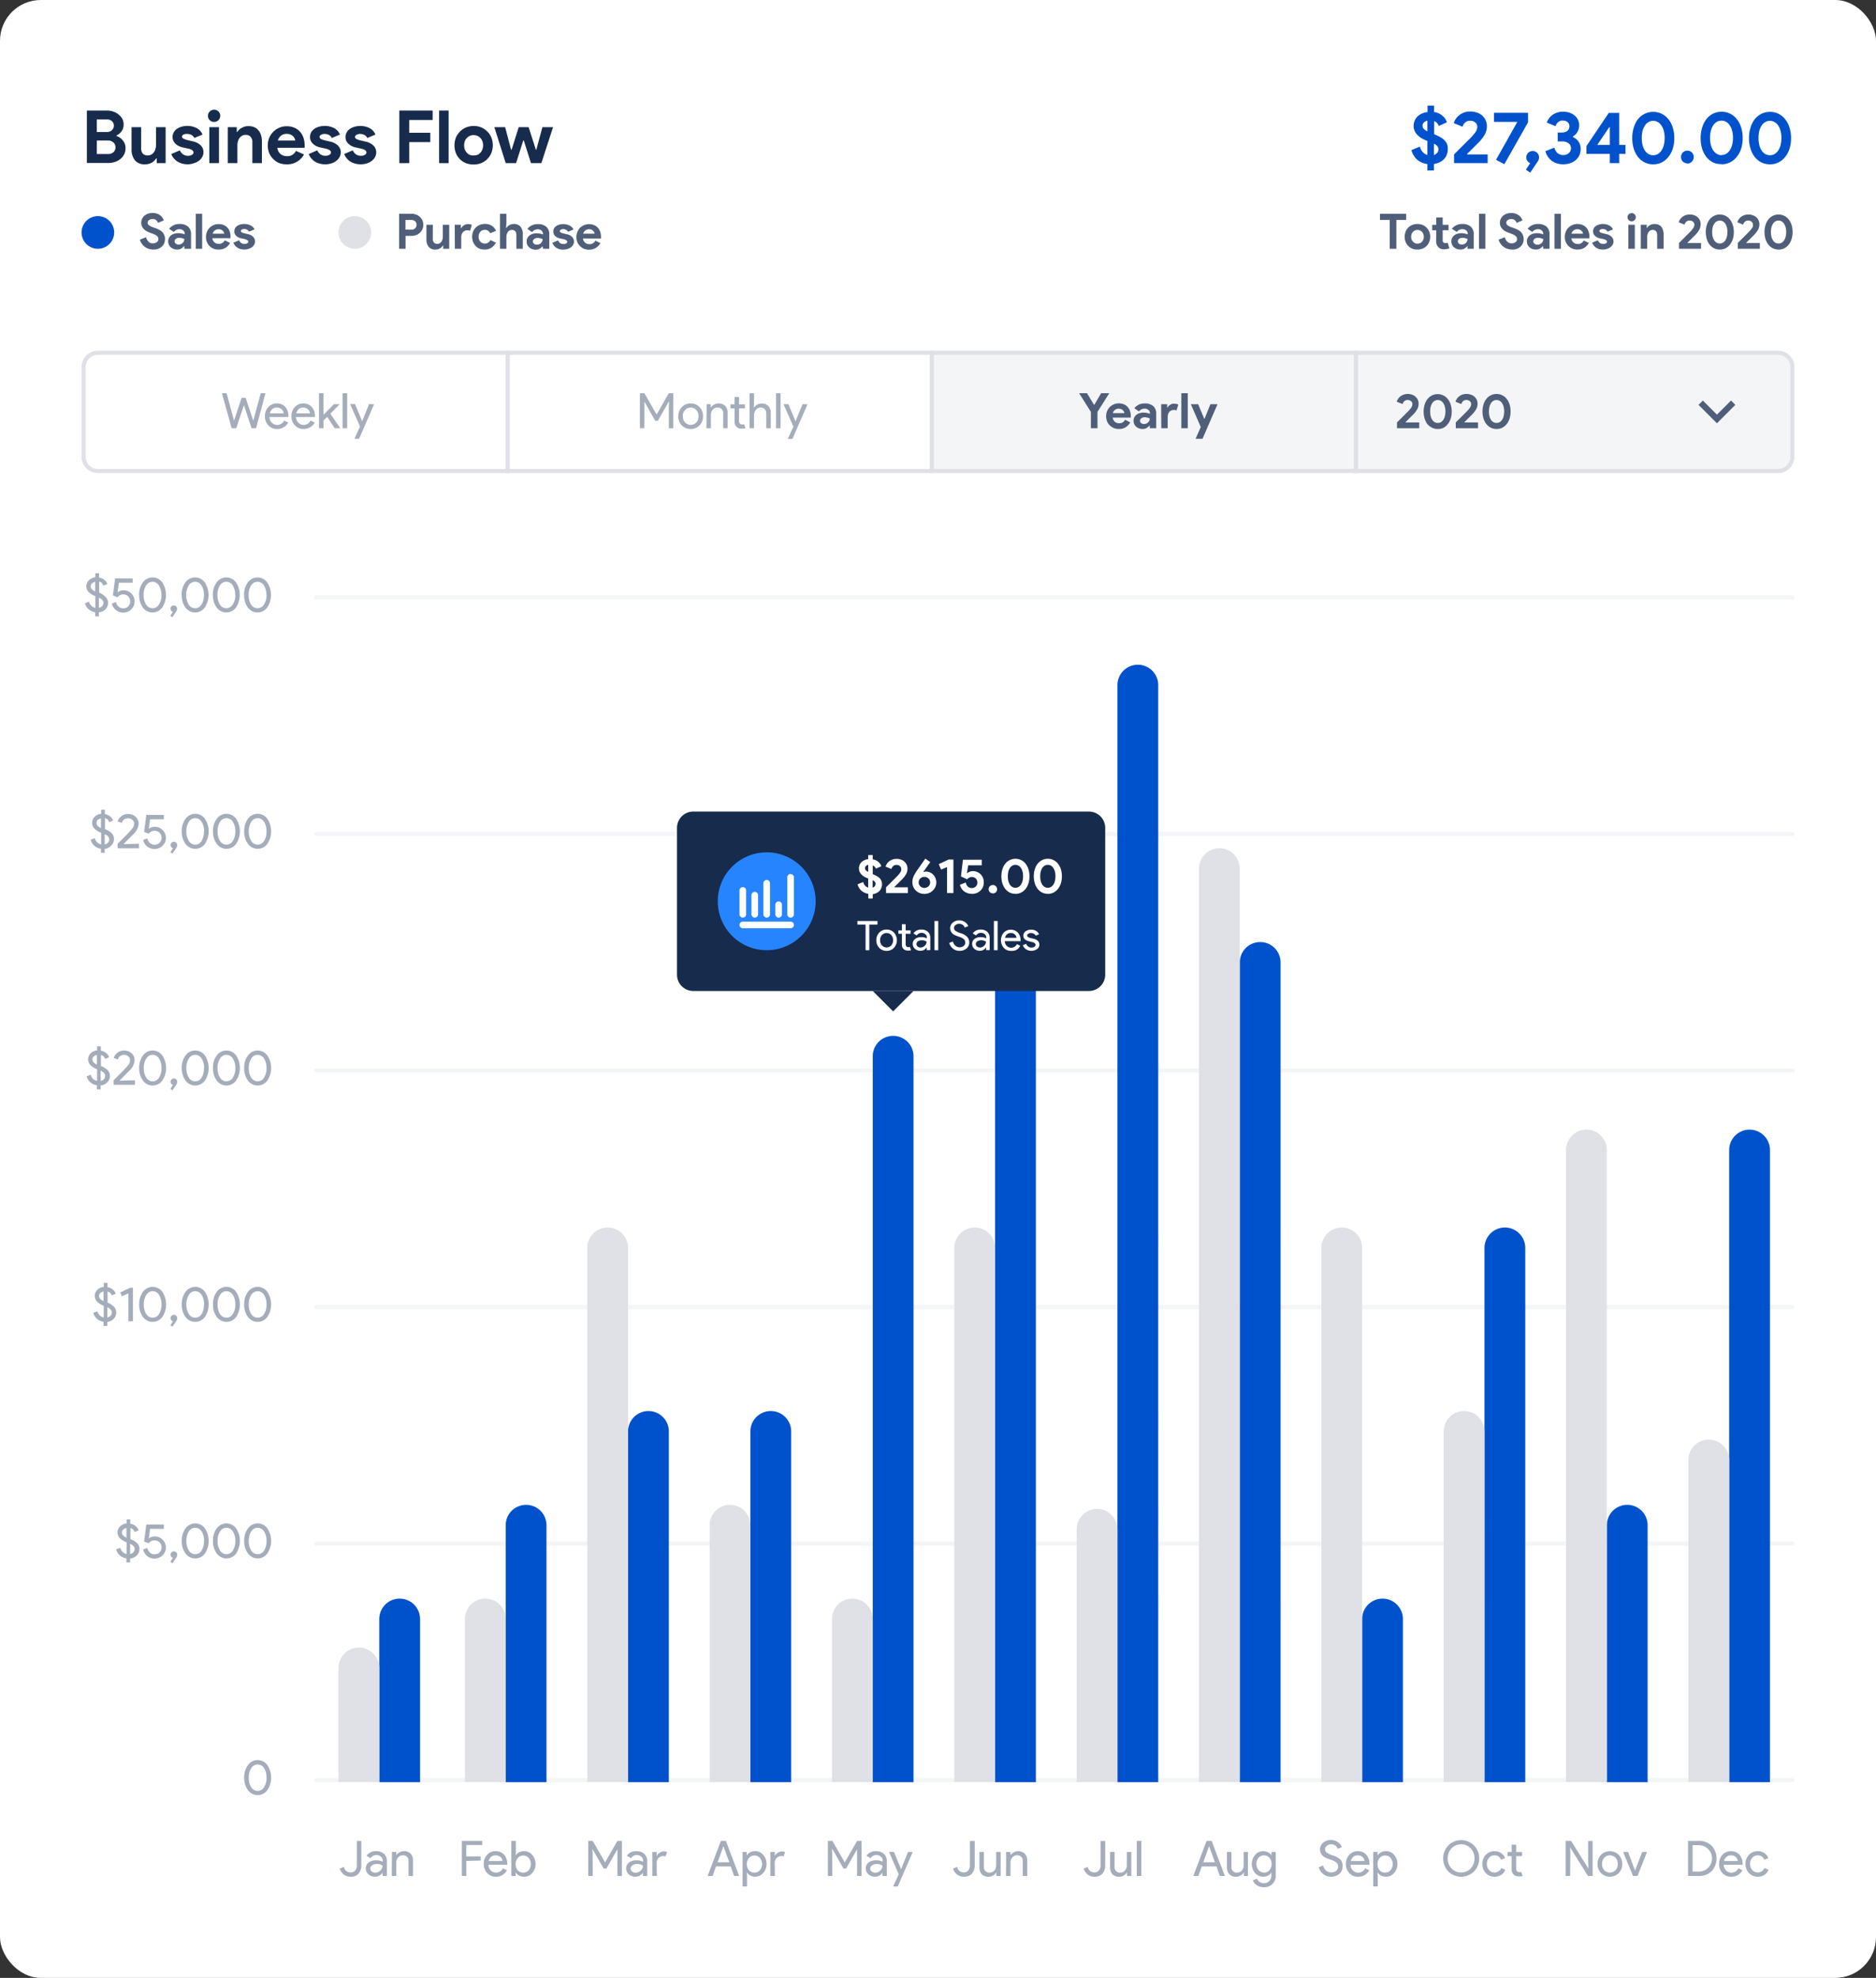 <svg id="Layer_1" data-name="Layer 1" xmlns="http://www.w3.org/2000/svg" viewBox="0 0 460 485"><rect x="0" y="0" width="460" height="485" fill="#333333" stroke="none"/><defs><style>.cls-1,.cls-3{fill:#fff}.cls-2{fill:#172b4d}.cls-3,.cls-5{stroke:#dfe1e6}.cls-4{fill:#a5adba}.cls-5{fill:#f4f5f7}.cls-6{fill:#505f79}.cls-7{fill:#0052cc}.cls-8{fill:#dfe1e6}</style></defs><rect class="cls-1" width="460" height="485" rx="10"/><path class="cls-2" d="M31.3 37.11h5a4.34 4.34 0 011.54.27 3.76 3.76 0 011.25.72 3.29 3.29 0 01.91 1.06 2.85 2.85 0 01.31 1.32 2.88 2.88 0 01-.51 1.73 3.22 3.22 0 01-1.22 1v.14a3.36 3.36 0 011.58 1.14 2.89 2.89 0 01.62 1.89 3.18 3.18 0 01-.35 1.49A3.23 3.23 0 0139.5 49a4.15 4.15 0 01-1.35.72 5.06 5.06 0 01-1.63.25H31.3zm4.86 5.26a1.75 1.75 0 001.29-.45 1.51 1.51 0 00.47-1.1 1.47 1.47 0 00-.45-1.08 1.67 1.67 0 00-1.24-.45h-2.5v3.08zm.27 5.4a2 2 0 001.4-.45 1.6 1.6 0 00.49-1.19 1.54 1.54 0 00-.51-1.19 2 2 0 00-1.46-.48h-2.62v3.31zm12 1.08h-.14a3.08 3.08 0 01-1.12 1.06 3.35 3.35 0 01-1.6.38 3 3 0 01-2.5-1 4.27 4.27 0 01-.81-2.73v-5.38h2.35v5.06a2.08 2.08 0 00.39 1.42 1.64 1.64 0 001.24.45 1.78 1.78 0 00.85-.2 2 2 0 00.63-.56 2.31 2.31 0 00.39-.82 3.52 3.52 0 00.15-1v-4.35h2.35V50h-2.18zm7.64 1.44a5 5 0 01-1.55-.22 4.53 4.53 0 01-1.17-.56 4.26 4.26 0 01-.83-.81 4 4 0 01-.52-.93l2.11-.9a2.28 2.28 0 00.81 1 2.09 2.09 0 001.15.33 1.88 1.88 0 001-.24.64.64 0 00.38-.55.67.67 0 00-.32-.58 3 3 0 00-1.08-.41l-1.24-.27a4.67 4.67 0 01-.87-.29 3.14 3.14 0 01-.79-.51 2.46 2.46 0 01-.59-.73 2.07 2.07 0 01-.24-1 2.38 2.38 0 01.27-1.15 2.53 2.53 0 01.78-.85 3.38 3.38 0 011.13-.54 5 5 0 011.42-.2 4.84 4.84 0 012.25.51A3 3 0 0159.65 43l-2 .83a1.61 1.61 0 00-.74-.76 2.33 2.33 0 00-1-.23A1.73 1.73 0 0055 43a.58.58 0 00-.37.52.54.54 0 00.37.48 4.19 4.19 0 00.87.33l1.35.32a3.81 3.81 0 012 1 2.3 2.3 0 01.67 1.67 2.38 2.38 0 01-.27 1.1 3 3 0 01-.77.93 3.55 3.55 0 01-1.19.63 4.63 4.63 0 01-1.59.31zM62.5 39.9a1.51 1.51 0 01-.59-.11 2 2 0 01-.49-.32 1.8 1.8 0 01-.32-.47 1.64 1.64 0 010-1.18 1.53 1.53 0 01.81-.8 1.52 1.52 0 01.59-.12 1.47 1.47 0 011.08.45 1.41 1.41 0 01.42 1.04 1.47 1.47 0 01-.45 1.08 1.49 1.49 0 01-1.05.43zM61.33 50v-8.82h2.36V50zm6.73-7.67h.15a2.85 2.85 0 011.11-1 3.14 3.14 0 011.6-.4 3.66 3.66 0 011.46.27 2.59 2.59 0 011 .78 3.15 3.15 0 01.62 1.14 5.23 5.23 0 01.22 1.53V50h-2.34v-5.06a2 2 0 00-.43-1.4 1.58 1.58 0 00-1.23-.47 1.64 1.64 0 00-.86.22 1.93 1.93 0 00-.63.55 2.79 2.79 0 00-.4.83 4.05 4.05 0 00-.12 1V50h-2.36v-8.82h2.21zm16.48 5.55a4.86 4.86 0 01-1.66 1.74 4.47 4.47 0 01-2.52.67 5.18 5.18 0 01-1.87-.29A4.58 4.58 0 0177 49a4.69 4.69 0 01-1-1.48 5.08 5.08 0 01-.34-1.89 4.69 4.69 0 01.34-1.8 4.44 4.44 0 011-1.49 4.27 4.27 0 011.44-1 4.5 4.5 0 011.85-.38 4.69 4.69 0 011.89.36 3.83 3.83 0 011.39 1 4.14 4.14 0 01.84 1.46 5.77 5.77 0 01.29 1.84v.21a1.68 1.68 0 000 .2 1.23 1.23 0 000 .2H78a2.88 2.88 0 00.29.94 2.66 2.66 0 00.56.64 2.36 2.36 0 00.74.38 3.1 3.1 0 00.81.11 2.29 2.29 0 001.33-.36 2.61 2.61 0 00.84-.94zm-2.15-3.42a1.37 1.37 0 00-.16-.53 1.61 1.61 0 00-.39-.54 2.19 2.19 0 00-.65-.41 2.3 2.3 0 00-.92-.16 2.14 2.14 0 00-1.33.43 2.22 2.22 0 00-.81 1.21zm7.38 5.83a4.92 4.92 0 01-1.55-.22 4.24 4.24 0 01-1.17-.56 4 4 0 01-.83-.81 4 4 0 01-.52-.93l2.1-.9a2.42 2.42 0 00.81 1 2.14 2.14 0 001.16.33 1.88 1.88 0 001-.24.66.66 0 00.38-.55.67.67 0 00-.32-.58 3 3 0 00-1.08-.41l-1.25-.27a4.84 4.84 0 01-.86-.29 3.14 3.14 0 01-.79-.51 2.66 2.66 0 01-.6-.73 2.18 2.18 0 01-.23-1 2.38 2.38 0 01.27-1.15 2.61 2.61 0 01.77-.85 3.53 3.53 0 011.14-.54 5 5 0 011.42-.2 4.84 4.84 0 012.25.51A3 3 0 0193.35 43l-2 .83a1.54 1.54 0 00-.73-.76 2.34 2.34 0 00-1-.23 1.69 1.69 0 00-.88.22.59.59 0 00-.38.52.55.55 0 00.31.48 4.08 4.08 0 00.86.33l1.35.32a3.84 3.84 0 012 1 2.3 2.3 0 01.67 1.67 2.38 2.38 0 01-.27 1.1 2.85 2.85 0 01-.78.93 3.5 3.5 0 01-1.18.63 4.63 4.63 0 01-1.55.25zm8.7 0a4.92 4.92 0 01-1.55-.22 4.24 4.24 0 01-1.17-.56 4 4 0 01-.83-.81 4 4 0 01-.52-.93l2.1-.9a2.42 2.42 0 00.81 1 2.14 2.14 0 001.16.33 1.88 1.88 0 001-.24.66.66 0 00.38-.55.67.67 0 00-.32-.58 3 3 0 00-1.08-.41l-1.25-.27a4.84 4.84 0 01-.86-.29 3.14 3.14 0 01-.79-.51 2.66 2.66 0 01-.6-.73 2.18 2.18 0 01-.23-1 2.38 2.38 0 01.28-1.14 2.61 2.61 0 01.77-.85 3.53 3.53 0 011.14-.54 5 5 0 011.42-.2 4.84 4.84 0 012.25.51 3 3 0 011.47 1.6l-2 .83a1.54 1.54 0 00-.73-.76 2.34 2.34 0 00-1-.23 1.69 1.69 0 00-.88.22.59.59 0 00-.38.52.55.55 0 00.31.48 4.08 4.08 0 00.86.33l1.35.32a3.84 3.84 0 012 1 2.3 2.3 0 01.67 1.67 2.38 2.38 0 01-.27 1.1 2.85 2.85 0 01-.78.93 3.5 3.5 0 01-1.18.63 4.63 4.63 0 01-1.55.25zm9.45-13.18h8.17v2.31h-5.74v3.13h5.16v2.3h-5.16V50h-2.43zM117.67 50V37.11H120V50zm8.46-9.11a4.77 4.77 0 011.88.36 4.24 4.24 0 011.47 1 4.06 4.06 0 011 1.48 5.14 5.14 0 010 3.78 4.18 4.18 0 01-1 1.49 4.56 4.56 0 01-1.48 1 5.16 5.16 0 01-1.88.34 5.29 5.29 0 01-1.89-.34 4.46 4.46 0 01-2.45-2.47 5.42 5.42 0 010-3.78 4.66 4.66 0 011-1.48 4.43 4.43 0 011.47-1 4.89 4.89 0 011.88-.38zm0 7.22A2.35 2.35 0 00127 48a2.32 2.32 0 001.26-1.3 2.91 2.91 0 000-2.12 2.16 2.16 0 00-.51-.79 2 2 0 00-.75-.49 2.22 2.22 0 00-1.75 0 2.13 2.13 0 00-.74.49 2.47 2.47 0 00-.52.79 3.21 3.21 0 000 2.12 2.47 2.47 0 00.52.79 2.33 2.33 0 00.74.51 2.37 2.37 0 00.88.11zm5.09-6.93h2.64l1.46 5.53h.13l1.74-5.53h2.43l1.77 5.53h.12l1.49-5.53h2.61L142.74 50h-2.54l-1.77-5.56h-.12L136.54 50H134z" transform="translate(-10 -10)"/><path class="cls-3" d="M30.5 100a3.5 3.5 0 013.5-3.5h100.5v29H34a3.5 3.5 0 01-3.5-3.5z" transform="translate(-10 -10)"/><path class="cls-4" d="M73.94 106.41h1.15L72.8 115h-1.13l-1.85-5.66-1.89 5.66H66.8l-2.39-8.59h1.15l1.82 6.75 1.86-5.6h1l1.86 5.6zm4 8.78a2.79 2.79 0 01-2.14-.89 3.13 3.13 0 01-.84-2.24 3.18 3.18 0 01.82-2.23 2.69 2.69 0 012.09-.9 2.63 2.63 0 012.07.85 3.34 3.34 0 01.78 2.36v.12h-4.63a2 2 0 00.58 1.4 1.87 1.87 0 003-.53l1 .48a3 3 0 01-1.11 1.16 3 3 0 01-1.62.42zm-1.76-3.84h3.37a1.46 1.46 0 00-.51-1 1.69 1.69 0 00-1.2-.4 1.62 1.62 0 00-1.08.38 1.85 1.85 0 00-.58 1.02zm8.25 3.84a2.78 2.78 0 01-2.13-.89 3.13 3.13 0 01-.84-2.24 3.17 3.17 0 01.81-2.23 2.7 2.7 0 012.09-.9 2.67 2.67 0 012.08.85 3.34 3.34 0 01.78 2.36v.12h-4.64a2 2 0 00.58 1.4 1.88 1.88 0 003-.53l1 .48a2.93 2.93 0 01-1.1 1.16 3 3 0 01-1.63.42zm-1.76-3.84H86a1.45 1.45 0 00-.5-1 1.72 1.72 0 00-1.2-.4 1.59 1.59 0 00-1.08.38 1.81 1.81 0 00-.55 1.02zM93.4 115h-1.34l-1.83-2.77-.9.89V115h-1.11v-8.59h1.11v5.29l2.54-2.58h1.42L91 111.45l2.4 3.5zm1.73-8.59V115H94v-8.59zm6.6 2.71l-3.68 8.47h-1.14l1.36-3-2.42-5.51h1.2l1.75 4.22 1.7-4.22z" transform="translate(-10 -10)"/><path class="cls-3" d="M134.5 96.5h104v29h-104z" transform="translate(-10 -10)"/><path class="cls-4" d="M168 115h-1.1v-8.59h1.1l3 5.23 3-5.23h1.1V115H174v-5.1l.05-1.44H174l-2.69 4.72h-.65l-2.66-4.72v1.44zm8.33-2.94a3.14 3.14 0 01.85-2.24 2.9 2.9 0 012.18-.89 2.84 2.84 0 012.16.89 3.1 3.1 0 01.86 2.24 3.07 3.07 0 01-.86 2.24 2.84 2.84 0 01-2.16.89 2.9 2.9 0 01-2.18-.89 3.14 3.14 0 01-.88-2.24zm1.11 0a2.17 2.17 0 00.55 1.54 1.91 1.91 0 002.74 0 2.21 2.21 0 00.55-1.54 2.16 2.16 0 00-.55-1.52 1.86 1.86 0 00-2.74 0 2.12 2.12 0 00-.58 1.52zm5.83-2.94h1v.82h.05a1.92 1.92 0 01.77-.72 2.15 2.15 0 011.09-.29 2.18 2.18 0 011.66.62 2.43 2.43 0 01.58 1.75v3.7h-1.1v-3.62a1.3 1.3 0 00-1.45-1.44 1.39 1.39 0 00-1.11.54 1.92 1.92 0 00-.44 1.27V115h-1.1zm8.52 6a1.69 1.69 0 01-1.2-.45 1.66 1.66 0 01-.48-1.23v-3.29h-1v-1h1v-1.8h1.11v1.8h1.44v1h-1.44v2.93a1 1 0 00.23.8.72.72 0 00.51.2 1 1 0 00.25 0 1.35 1.35 0 00.24-.08l.35 1a3.06 3.06 0 01-1.04.1zm2-8.69h1.1v2.71l-.05.82h.05a1.92 1.92 0 01.77-.72 2.15 2.15 0 011.09-.29 2.18 2.18 0 011.66.62 2.43 2.43 0 01.58 1.75V115h-1.1v-3.48c0-1.06-.47-1.58-1.4-1.58a1.41 1.41 0 00-1.14.56 2 2 0 00-.46 1.3v3.2h-1.1zm7.6 0V115h-1.1v-8.59zm6.61 2.71l-3.69 8.47h-1.14l1.37-3-2.42-5.51h1.2l1.75 4.22 1.71-4.22z" transform="translate(-10 -10)"/><path class="cls-5" d="M238.5 96.5h104v29h-104z" transform="translate(-10 -10)"/><path class="cls-6" d="M277.49 111l-2.89-4.59h1.93l1.72 2.84h.09l1.66-2.84h2l-2.89 4.59v4h-1.62zm9.65 2.58a3.33 3.33 0 01-1.1 1.17 3.09 3.09 0 01-1.68.44 3.2 3.2 0 01-1.25-.23 3.07 3.07 0 01-1-.66 3 3 0 01-.66-1 3.4 3.4 0 01-.22-1.26 3.12 3.12 0 01.86-2.2 3.15 3.15 0 011-.68 3 3 0 011.24-.25 3.15 3.15 0 011.26.24 2.62 2.62 0 011.48 1.62 3.67 3.67 0 01.2 1.22v.15a.59.59 0 000 .13v.13h-4.43a1.81 1.81 0 00.2.62 1.58 1.58 0 00.37.44 1.74 1.74 0 00.49.25 2 2 0 00.54.07 1.53 1.53 0 00.89-.24 1.83 1.83 0 00.56-.62zm-1.43-2.28a.84.84 0 00-.11-.34 1 1 0 00-.26-.36 1.19 1.19 0 00-.43-.28 1.58 1.58 0 00-.61-.11 1.44 1.44 0 00-.89.29 1.47 1.47 0 00-.54.8zm6.21 3.08h-.09a2.71 2.71 0 01-.68.57 1.81 1.81 0 01-1 .24 2.47 2.47 0 01-.86-.15 2.31 2.31 0 01-.7-.41 1.87 1.87 0 01-.47-.64 2 2 0 01-.17-.81 1.8 1.8 0 01.18-.82 1.86 1.86 0 01.51-.64 2.23 2.23 0 01.75-.39 3 3 0 011-.15 4.06 4.06 0 01.95.1 5.24 5.24 0 01.61.18v-.18a.94.94 0 00-.37-.77 1.38 1.38 0 00-.92-.31 1.72 1.72 0 00-1.38.68l-1.14-.78a3.08 3.08 0 012.55-1.17 3 3 0 012.09.65 2.38 2.38 0 01.72 1.89V115h-1.55zm0-1.77a2.75 2.75 0 00-.57-.2 2.2 2.2 0 00-.64-.09 1.36 1.36 0 00-.88.26.76.76 0 00-.29.6.67.67 0 00.28.57 1.12 1.12 0 00.69.22 1.52 1.52 0 00.57-.11 1.48 1.48 0 00.45-.3 1.55 1.55 0 00.29-.43 1.34 1.34 0 00.1-.52zm2.8-3.49h1.48v.82h.09a1.41 1.41 0 01.29-.4 2 2 0 01.4-.31 2.06 2.06 0 01.48-.21 2.24 2.24 0 01.54-.02 2 2 0 01.53.06 1.38 1.38 0 01.39.16l-.43 1.43a1 1 0 00-.32-.11 1.61 1.61 0 00-.42 0 1.31 1.31 0 00-.59.13 1.28 1.28 0 00-.45.35 1.74 1.74 0 00-.29.54 2.28 2.28 0 00-.1.66V115h-1.57zm4.95 5.88v-8.59h1.57V115zm4.76-.29l-2.43-5.59h1.79l1.49 3.56h.08l1.43-3.56h1.75l-3.68 8.47h-1.7z" transform="translate(-10 -10)"/><path class="cls-5" d="M342.5 96.5H446a3.5 3.5 0 013.5 3.5v22a3.5 3.5 0 01-3.5 3.5H342.5z" transform="translate(-10 -10)"/><path class="cls-6" d="M431 113.79l4.51-4.51-1.06-1.06-3.45 3.45-3.45-3.45-1.06 1.06zM352.55 115v-1.43l1.31-1.29.52-.52.49-.49.41-.41.27-.3.34-.41a1.82 1.82 0 00.24-.35 1.88 1.88 0 00.14-.34 1.6 1.6 0 00.05-.39.89.89 0 00-.31-.68 1.18 1.18 0 00-.85-.3 1.1 1.1 0 00-.84.31 1.56 1.56 0 00-.41.68l-1.43-.58a2.46 2.46 0 01.31-.66 2.5 2.5 0 01.55-.62 2.8 2.8 0 01.8-.44 2.87 2.87 0 011-.18 3.12 3.12 0 011.13.19 2.41 2.41 0 01.85.51 2.29 2.29 0 01.54.76 2.26 2.26 0 01.19.94 2.82 2.82 0 01-.38 1.42 6 6 0 01-.91 1.18l-1 1-.92.91.05.07H358V115zm10 .19a3.2 3.2 0 01-1.43-.32A3.65 3.65 0 01360 114a4.45 4.45 0 01-.68-1.36 5.87 5.87 0 01-.24-1.7 5.77 5.77 0 01.24-1.7 4.34 4.34 0 01.68-1.36 3.23 3.23 0 011.09-.9 3.18 3.18 0 012.86 0 3.1 3.1 0 011.08.9 4.15 4.15 0 01.69 1.36 5.46 5.46 0 01.24 1.7 5.55 5.55 0 01-.24 1.7A4.25 4.25 0 01365 114a3.5 3.5 0 01-1.08.91 3.17 3.17 0 01-1.41.28zm0-1.49a1.46 1.46 0 00.78-.2 1.85 1.85 0 00.59-.59 2.62 2.62 0 00.37-.9 4.85 4.85 0 000-2.23 2.65 2.65 0 00-.37-.89 1.85 1.85 0 00-.59-.59 1.57 1.57 0 00-1.57 0 1.85 1.85 0 00-.59.59 3.13 3.13 0 00-.37.89 5.24 5.24 0 000 2.23 3.08 3.08 0 00.37.9 1.85 1.85 0 00.59.59 1.48 1.48 0 00.75.2zm4.41 1.3v-1.43l1.31-1.29.51-.52.49-.49.41-.41.28-.3.34-.41a2.39 2.39 0 00.38-.69 1.6 1.6 0 00.05-.39.92.92 0 00-.31-.68 1.2 1.2 0 00-.86-.3 1.1 1.1 0 00-.84.31 1.66 1.66 0 00-.41.68l-1.42-.58a2.46 2.46 0 01.31-.66 2.32 2.32 0 01.55-.62 2.74 2.74 0 01.79-.44 2.93 2.93 0 011.05-.18 3.06 3.06 0 011.12.19 2.37 2.37 0 01.86.51 2.29 2.29 0 01.54.76 2.26 2.26 0 01.19.94 2.82 2.82 0 01-.38 1.42 6.06 6.06 0 01-.92 1.18l-1 1-.92.91v.07h3.33V115zm10 .19a3.17 3.17 0 01-1.43-.32 3.54 3.54 0 01-1.09-.91 4.25 4.25 0 01-.69-1.36 5.87 5.87 0 01-.24-1.7 5.77 5.77 0 01.24-1.7 4.15 4.15 0 01.69-1.36 3.13 3.13 0 011.09-.9 3.18 3.18 0 012.86 0 3.1 3.1 0 011.08.9 4.15 4.15 0 01.69 1.36 5.77 5.77 0 01.24 1.7 5.87 5.87 0 01-.24 1.7 4.25 4.25 0 01-.69 1.36 3.5 3.5 0 01-1.08.91 3.2 3.2 0 01-1.51.32zm0-1.49a1.46 1.46 0 00.78-.2 1.85 1.85 0 00.59-.59 2.83 2.83 0 00.37-.9 4.85 4.85 0 000-2.23 2.87 2.87 0 00-.37-.89 1.85 1.85 0 00-.59-.59 1.57 1.57 0 00-1.57 0 1.75 1.75 0 00-.59.59 2.87 2.87 0 00-.37.89 5.24 5.24 0 000 2.23 2.83 2.83 0 00.37.9 1.75 1.75 0 00.59.59 1.48 1.48 0 00.71.2z" transform="translate(-10 -10)"/><path class="cls-7" d="M360 50.23a5 5 0 01-2.42-1 4.66 4.66 0 01-1.49-2.43l2.07-.85a3.11 3.11 0 00.67 1.3A2.48 2.48 0 00360 48v-3.44l-.17-.07a9.06 9.06 0 01-1.26-.59 5.34 5.34 0 01-1-.79 3.89 3.89 0 01-.7-1 3.25 3.25 0 010-2.5 3.19 3.19 0 01.66-1 3.63 3.63 0 011.08-.74 4.49 4.49 0 011.43-.39v-1.59h1.6v1.58a3.93 3.93 0 011.24.38 3.73 3.73 0 01.92.63 3.1 3.1 0 01.63.74 4.81 4.81 0 01.36.77l-2 .9a2 2 0 00-.39-.68 1.86 1.86 0 00-.74-.52v3.22c.51.21 1 .44 1.4.66a5 5 0 011.08.78 3.05 3.05 0 01.69 1 3.26 3.26 0 01.17 1.25 3.46 3.46 0 01-.29 1.44 3.15 3.15 0 01-.74 1.08 3.57 3.57 0 01-1.09.72 5.71 5.71 0 01-1.28.38v1.58H360zm-1.19-9.41a1.16 1.16 0 00.27.76 3.61 3.61 0 00.92.63v-2.63a1.83 1.83 0 00-.87.47 1.06 1.06 0 00-.32.77zm3.89 5.8a1.18 1.18 0 00-.26-.78 2.64 2.64 0 00-.84-.61V48a1.71 1.71 0 00.79-.5 1.31 1.31 0 00.31-.88zm3.84 3.38v-2.14l2-2 .78-.77.74-.74.61-.61c.18-.19.32-.34.41-.45l.51-.61a2.79 2.79 0 00.35-.52 2.6 2.6 0 00.22-.53 2.12 2.12 0 00.07-.57 1.35 1.35 0 00-.46-1 1.78 1.78 0 00-1.28-.45 1.67 1.67 0 00-1.26.47 2.23 2.23 0 00-.61 1l-2.15-.89a4 4 0 01.47-1 3.57 3.57 0 01.83-.91 4 4 0 011.19-.67 4.33 4.33 0 011.56-.27 4.71 4.71 0 011.69.29 3.58 3.58 0 011.28.75 3.38 3.38 0 01.81 1.16 3.44 3.44 0 01.29 1.4 4.08 4.08 0 01-.57 2.12 9.67 9.67 0 01-1.37 1.79l-1.55 1.54c-.41.41-.87.87-1.39 1.37l.07.11h5V50zm10.29-.81L382 40v-.11h-5.67v-2.23h8.35V40l-5.81 10.26zm7.32 2.41l1.06-1.6a1.47 1.47 0 01-.68-.52 1.6 1.6 0 01.18-2 1.55 1.55 0 011.12-.45 1.55 1.55 0 011.55 1.55 1.66 1.66 0 01-.11.61 3.36 3.36 0 01-.35.6l-1.71 2.55zm9.16-1.31a5.42 5.42 0 01-1.46-.2 4.28 4.28 0 01-1.26-.59 4.57 4.57 0 01-1-1 4.53 4.53 0 01-.66-1.42l2.21-.88a2.57 2.57 0 00.79 1.36 2.17 2.17 0 001.41.45 2.46 2.46 0 00.72-.1 2 2 0 00.59-.35 1.61 1.61 0 00.4-.5 1.51 1.51 0 00.16-.68 1.48 1.48 0 00-.6-1.25 2.52 2.52 0 00-1.6-.45h-1.06v-2.17h1a2.69 2.69 0 00.7-.09 1.83 1.83 0 00.6-.27 1.26 1.26 0 00.41-.48 1.49 1.49 0 00.16-.71 1.27 1.27 0 00-.43-1 1.69 1.69 0 00-1.17-.39A1.64 1.64 0 00392 40a2.27 2.27 0 00-.58.94l-2.16-.89a3.88 3.88 0 01.49-.91 3.33 3.33 0 01.81-.87 4.08 4.08 0 011.17-.63 4.23 4.23 0 011.53-.25 4.75 4.75 0 011.6.25 3.84 3.84 0 011.26.7 3.06 3.06 0 011.1 2.34 3 3 0 01-.15 1 2.82 2.82 0 01-.34.77 2.68 2.68 0 01-1.06 1v.15a3.12 3.12 0 011.33 1.05 3 3 0 01.58 1.91 3.42 3.42 0 01-1.19 2.67 3.88 3.88 0 01-1.35.77 5.2 5.2 0 01-1.73.29zm11.42-.29v-2.27H399v-1.91l5.47-8.13h2.56v7.85h1.55v2.19h-1.55V50zm0-8.8h-.15l-2.93 4.34h3.08zm10.64 9.09a4.56 4.56 0 01-2.14-.49 5 5 0 01-1.64-1.37 6.36 6.36 0 01-1-2 8.75 8.75 0 01-.36-2.56 8.55 8.55 0 01.36-2.53 6.42 6.42 0 011-2.06 5.07 5.07 0 011.64-1.35 4.83 4.83 0 014.28 0 4.8 4.8 0 011.62 1.35 6.07 6.07 0 011.05 2.06 8.55 8.55 0 01.36 2.53 8.75 8.75 0 01-.36 2.56 6 6 0 01-1.05 2 4.75 4.75 0 01-1.62 1.37 4.56 4.56 0 01-2.14.49zm0-2.23a2.32 2.32 0 001.17-.31 2.84 2.84 0 00.88-.88 4.31 4.31 0 00.56-1.35 6.91 6.91 0 00.2-1.68 6.65 6.65 0 00-.2-1.67 3.92 3.92 0 00-.56-1.33 2.47 2.47 0 00-.88-.88 2.15 2.15 0 00-1.17-.33 2.2 2.2 0 00-1.19.33 2.47 2.47 0 00-.88.88 4.37 4.37 0 00-.56 1.33 7.18 7.18 0 00-.18 1.67 7.46 7.46 0 00.18 1.68 4.85 4.85 0 00.56 1.35 2.84 2.84 0 00.88.88 2.37 2.37 0 001.19.31zm8.39 2a1.58 1.58 0 01-1.12-.45 1.56 1.56 0 01-.45-1.12 1.5 1.5 0 01.45-1.1 1.58 1.58 0 011.12-.45 1.54 1.54 0 011.55 1.55 1.56 1.56 0 01-.45 1.12 1.5 1.5 0 01-1.1.5zm8.36.18a4.59 4.59 0 01-2.12-.44 5 5 0 01-1.64-1.37 6.35 6.35 0 01-1-2 8.75 8.75 0 01-.36-2.56 8.55 8.55 0 01.36-2.53 6.41 6.41 0 011-2.06A5.07 5.07 0 01430 37.9a4.83 4.83 0 014.28 0 4.8 4.8 0 011.62 1.35 6.07 6.07 0 011.05 2.06 8.55 8.55 0 01.36 2.53 8.75 8.75 0 01-.36 2.56 6 6 0 01-1.05 2 4.75 4.75 0 01-1.62 1.37 4.56 4.56 0 01-2.16.52zm0-2.23a2.32 2.32 0 001.17-.31 2.84 2.84 0 00.88-.88 4.09 4.09 0 00.56-1.35 6.91 6.91 0 00.2-1.68 6.65 6.65 0 00-.2-1.67 3.74 3.74 0 00-.56-1.33 2.47 2.47 0 00-.88-.88 2.15 2.15 0 00-1.17-.33 2.2 2.2 0 00-1.19.33 2.55 2.55 0 00-.88.88 4.63 4.63 0 00-.56 1.33 7.18 7.18 0 00-.18 1.67 7.46 7.46 0 00.18 1.68 5.17 5.17 0 00.56 1.35 3 3 0 00.88.88 2.37 2.37 0 001.19.36zM444 50.29a4.56 4.56 0 01-2.14-.49 5 5 0 01-1.64-1.37 6.36 6.36 0 01-1-2 8.75 8.75 0 01-.36-2.56 8.55 8.55 0 01.36-2.53 6.42 6.42 0 011-2.06 5.07 5.07 0 011.64-1.35 4.83 4.83 0 014.28 0 4.8 4.8 0 011.62 1.35 6.07 6.07 0 011.05 2.06 8.55 8.55 0 01.36 2.53 8.75 8.75 0 01-.36 2.56 6 6 0 01-1.05 2 4.75 4.75 0 01-1.62 1.37 4.56 4.56 0 01-2.14.49zm0-2.23a2.32 2.32 0 001.17-.31 2.84 2.84 0 00.88-.88 4.31 4.31 0 00.56-1.35 6.91 6.91 0 00.2-1.68 6.65 6.65 0 00-.2-1.67 3.92 3.92 0 00-.56-1.33 2.47 2.47 0 00-.88-.88 2.15 2.15 0 00-1.17-.33 2.2 2.2 0 00-1.19.33 2.47 2.47 0 00-.88.88 4.37 4.37 0 00-.56 1.33 7.18 7.18 0 00-.18 1.67 7.46 7.46 0 00.18 1.68 4.85 4.85 0 00.56 1.35 2.84 2.84 0 00.88.88 2.37 2.37 0 001.19.31z" transform="translate(-10 -10)"/><path class="cls-6" d="M350.77 71v-7.06h-2.4v-1.53h6.42v1.53h-2.4V71zm6.8-6.07a3.13 3.13 0 011.25.24 3 3 0 011.63 1.63 3.43 3.43 0 010 2.52 2.93 2.93 0 01-.65 1 3 3 0 01-1 .64 3.13 3.13 0 01-1.25.23 2.95 2.95 0 01-2.89-1.87 3.57 3.57 0 010-2.52 3.05 3.05 0 01.65-1 3 3 0 011-.65 3.29 3.29 0 011.26-.22zm0 4.81a1.66 1.66 0 00.58-.11 1.56 1.56 0 00.5-.33 1.46 1.46 0 00.34-.53 2 2 0 000-1.42 1.46 1.46 0 00-.34-.53 1.38 1.38 0 00-.5-.32 1.49 1.49 0 00-1.17 0 1.54 1.54 0 00-.49.32 1.81 1.81 0 00-.35.53 2.16 2.16 0 000 1.42 1.81 1.81 0 00.35.53 1.76 1.76 0 00.49.33 1.67 1.67 0 00.59.11zm4.6-3.28h-1v-1.34h1v-1.8h1.58v1.8h1.44v1.34h-1.44v2.28a2.38 2.38 0 000 .39.77.77 0 00.17.29.62.62 0 00.48.19 1 1 0 00.33 0 1.19 1.19 0 00.22-.12l.45 1.38a2.47 2.47 0 01-.6.19 3 3 0 01-.7.08 2.24 2.24 0 01-.8-.14 1.71 1.71 0 01-.59-.38 2 2 0 01-.57-1.54zm7.68 3.92h-.09a2.71 2.71 0 01-.68.57 1.84 1.84 0 01-1 .24 2.49 2.49 0 01-.87-.15 2.38 2.38 0 01-.69-.41 1.87 1.87 0 01-.47-.64 2 2 0 01-.17-.81 1.8 1.8 0 01.18-.82 1.86 1.86 0 01.51-.64 2.23 2.23 0 01.75-.39 3 3 0 011-.15 4.13 4.13 0 01.95.1 5.24 5.24 0 01.61.18v-.18a.94.94 0 00-.37-.77 1.39 1.39 0 00-.93-.31 1.75 1.75 0 00-1.38.68l-1.2-.78a3.08 3.08 0 012.55-1.17 3 3 0 012.09.65 2.38 2.38 0 01.72 1.89V71h-1.55zm0-1.77a2.64 2.64 0 00-.58-.2 2.08 2.08 0 00-.63-.09 1.36 1.36 0 00-.88.26.74.74 0 00-.3.6.68.68 0 00.29.57 1.11 1.11 0 00.68.22 1.58 1.58 0 00.58-.11 1.42 1.42 0 00.44-.3 1.21 1.21 0 00.29-.43 1.19 1.19 0 00.11-.52zm2.8 2.39v-8.59h1.57V71zm8 .19a3.72 3.72 0 01-1.05-.19 3.2 3.2 0 01-.92-.47 3.3 3.3 0 01-.73-.76 3.63 3.63 0 01-.49-1l1.52-.6a2.37 2.37 0 00.59 1.08 1.49 1.49 0 001.1.42 1.86 1.86 0 00.48-.06 1.63 1.63 0 00.42-.2.84.84 0 00.3-.32.93.93 0 00.11-.44 1.23 1.23 0 00-.08-.44 1.31 1.31 0 00-.29-.36 2.23 2.23 0 00-.52-.32 8.2 8.2 0 00-.78-.32l-.53-.2a3.92 3.92 0 01-.7-.32 3.1 3.1 0 01-.64-.49 2.72 2.72 0 01-.48-.67 2.14 2.14 0 01-.18-.89 2.26 2.26 0 01.19-.94 2.53 2.53 0 01.57-.77 2.6 2.6 0 01.87-.51 3.25 3.25 0 011.14-.19 3.13 3.13 0 011.12.18 2.45 2.45 0 01.8.44 2.13 2.13 0 01.54.59 2.45 2.45 0 01.3.61l-1.43.6a1.45 1.45 0 00-.44-.65 1.24 1.24 0 00-.86-.29 1.44 1.44 0 00-.88.26.74.74 0 00-.35.63.81.81 0 00.34.66 3.66 3.66 0 001.07.52l.54.18a5.68 5.68 0 01.93.42 2.55 2.55 0 01.73.55 2.07 2.07 0 01.47.74 2.55 2.55 0 01.17 1 2.3 2.3 0 01-.28 1.17 2.36 2.36 0 01-.68.79 3.13 3.13 0 01-.95.47 3.72 3.72 0 01-1.03.09zm7.71-.81h-.1a2.66 2.66 0 01-.67.57 1.87 1.87 0 01-1 .24 2.47 2.47 0 01-.86-.15 2.31 2.31 0 01-.7-.41 1.86 1.86 0 01-.63-1.45 1.8 1.8 0 01.18-.82 1.83 1.83 0 01.5-.64 2.38 2.38 0 01.76-.39 2.93 2.93 0 011-.15 4 4 0 01.94.1 5.49 5.49 0 01.62.18v-.18a1 1 0 00-.38-.77 1.35 1.35 0 00-.92-.31 1.75 1.75 0 00-1.38.68l-1.14-.78a3.1 3.1 0 012.56-1.17 3 3 0 012.08.65 2.38 2.38 0 01.72 1.89V71h-1.54zm0-1.77a3.06 3.06 0 00-.58-.2 2.11 2.11 0 00-.64-.09 1.35 1.35 0 00-.87.26.74.74 0 00-.3.6.65.65 0 00.29.57 1.09 1.09 0 00.74.25 1.58 1.58 0 00.58-.11 1.55 1.55 0 00.44-.3 1.37 1.37 0 00.4-1zm2.8 2.39v-8.59h1.58V71zm8.43-1.42a3.33 3.33 0 01-1.1 1.17 3.09 3.09 0 01-1.68.44 3.2 3.2 0 01-1.25-.23 3.08 3.08 0 01-1.64-1.64 3.21 3.21 0 01-.23-1.26 3.24 3.24 0 01.86-2.2 3.15 3.15 0 011-.68 3 3 0 011.24-.25 3.15 3.15 0 011.26.24 2.44 2.44 0 01.92.65 2.68 2.68 0 01.57 1 4 4 0 01.19 1.22v.15a.57.57 0 000 .13.51.51 0 000 .13h-4.42a1.61 1.61 0 00.19.62 1.77 1.77 0 00.37.44 1.89 1.89 0 00.49.25 2 2 0 00.54.07 1.53 1.53 0 00.89-.24 1.83 1.83 0 00.56-.62zm-1.43-2.28a.81.81 0 00-.1-.34 1.14 1.14 0 00-.27-.36 1.11 1.11 0 00-.43-.28 1.58 1.58 0 00-.61-.11 1.46 1.46 0 00-1.43 1.09zm4.92 3.89a3.56 3.56 0 01-1-.14 3.14 3.14 0 01-.78-.37 2.88 2.88 0 01-.56-.54 2.78 2.78 0 01-.34-.63l1.4-.6a1.67 1.67 0 00.54.69 1.46 1.46 0 00.77.21 1.32 1.32 0 00.68-.15.45.45 0 00.25-.38.44.44 0 00-.21-.38 2.14 2.14 0 00-.72-.28l-.83-.18a3 3 0 01-.58-.19 2.55 2.55 0 01-.52-.33 1.64 1.64 0 01-.4-.5 1.41 1.41 0 01-.16-.67 1.62 1.62 0 01.18-.77 1.74 1.74 0 01.52-.56 2.32 2.32 0 01.76-.36 3.19 3.19 0 01.94-.13 3.31 3.31 0 011.5.33 2.05 2.05 0 011 1l-1.36.55a1 1 0 00-.49-.5 1.42 1.42 0 00-.65-.16 1.25 1.25 0 00-.59.14.4.4 0 00-.25.35.38.38 0 00.2.33 2.55 2.55 0 00.58.21l.9.22a2.51 2.51 0 011.33.69 1.58 1.58 0 01.45 1.12 1.55 1.55 0 01-.18.73 2.19 2.19 0 01-.52.63 2.81 2.81 0 01-.79.42 3.31 3.31 0 01-1.07.2zm7-6.92a1.34 1.34 0 01-.39-.07 1.46 1.46 0 01-.33-.22 1.36 1.36 0 01-.21-.32 1.18 1.18 0 010-.8 1.13 1.13 0 01.21-.31 1 1 0 01.33-.21.92.92 0 01.39-.09 1 1 0 01.72.3.94.94 0 01.3.71 1 1 0 01-.3.72 1 1 0 01-.74.29zm-.8 6.73v-5.88h1.58V71zm4.49-5.11h.09a2 2 0 01.75-.7 2.2 2.2 0 011.07-.26 2.43 2.43 0 011 .18 1.68 1.68 0 01.68.51 2 2 0 01.41.8 3.22 3.22 0 01.15 1V71h-1.58v-3.37a1.28 1.28 0 00-.29-.94 1 1 0 00-.81-.31 1.21 1.21 0 00-.58.14 1.37 1.37 0 00-.42.38 1.65 1.65 0 00-.26.55 2.41 2.41 0 00-.09.67V71h-1.57v-5.88h1.48zM421.7 71v-1.43l1.3-1.29.51-.52.5-.49.4-.41.28-.3.34-.41a1.82 1.82 0 00.24-.35 1.88 1.88 0 00.14-.34 1.6 1.6 0 00.05-.39.92.92 0 00-.31-.68 1.2 1.2 0 00-.86-.3 1.1 1.1 0 00-.84.31 1.53 1.53 0 00-.4.68l-1.43-.58a2.46 2.46 0 01.31-.66 2.32 2.32 0 01.55-.62 2.88 2.88 0 01.79-.44 2.93 2.93 0 011.05-.18 3.15 3.15 0 011.13.19 2.41 2.41 0 01.85.51 2.29 2.29 0 01.54.76 2.26 2.26 0 01.16.94 2.82 2.82 0 01-.38 1.42 6.06 6.06 0 01-.92 1.18l-1 1-.92.91v.07h3.32V71zm10 .19a3.2 3.2 0 01-1.43-.32 3.54 3.54 0 01-1.09-.91 4.23 4.23 0 01-.68-1.36 5.87 5.87 0 01-.24-1.7 5.77 5.77 0 01.24-1.7 4.13 4.13 0 01.68-1.36 3.13 3.13 0 011.09-.9 3.18 3.18 0 012.86 0 3.1 3.1 0 011.08.9 4.15 4.15 0 01.69 1.36 5.77 5.77 0 01.24 1.7 5.87 5.87 0 01-.24 1.7 4.25 4.25 0 01-.69 1.36 3.5 3.5 0 01-1.08.91 3.2 3.2 0 01-1.47.32zm0-1.49a1.46 1.46 0 00.78-.2 1.85 1.85 0 00.59-.59 2.62 2.62 0 00.37-.9 4.85 4.85 0 000-2.23 2.65 2.65 0 00-.37-.89 1.85 1.85 0 00-.59-.59 1.57 1.57 0 00-1.57 0 1.85 1.85 0 00-.59.59 3.13 3.13 0 00-.37.89 5.24 5.24 0 000 2.23 3.08 3.08 0 00.37.9 1.85 1.85 0 00.59.59 1.48 1.48 0 00.75.2zm4.41 1.3v-1.43l1.31-1.29.51-.52.49-.49.41-.41.28-.3c.13-.15.24-.29.33-.41a1.22 1.22 0 00.24-.35 1.42 1.42 0 00.15-.34 1.6 1.6 0 000-.39.9.9 0 00-.32-.68 1.16 1.16 0 00-.85-.3 1.1 1.1 0 00-.84.31 1.66 1.66 0 00-.41.68L436 64.5a2.19 2.19 0 01.31-.66 2.32 2.32 0 01.55-.62 2.74 2.74 0 01.79-.44 2.89 2.89 0 011.05-.18 3.06 3.06 0 011.12.19 2.46 2.46 0 01.86.51 2.29 2.29 0 01.54.76 2.43 2.43 0 01.19.94 2.74 2.74 0 01-.39 1.42 5.65 5.65 0 01-.91 1.18l-1 1-.92.91v.07h3.33V71zm10 .19a3.17 3.17 0 01-1.43-.32 3.42 3.42 0 01-1.09-.91 4.25 4.25 0 01-.69-1.36 5.87 5.87 0 01-.24-1.7 5.77 5.77 0 01.24-1.7 4.15 4.15 0 01.69-1.36 3 3 0 011.09-.9 3.16 3.16 0 012.85 0 3 3 0 011.09.9 4.15 4.15 0 01.69 1.36 5.77 5.77 0 01.24 1.7 5.87 5.87 0 01-.24 1.7 4.25 4.25 0 01-.69 1.36 3.42 3.42 0 01-1.09.91 3.15 3.15 0 01-1.53.32zm0-1.49a1.46 1.46 0 00.78-.2 1.82 1.82 0 00.58-.59 2.63 2.63 0 00.38-.9 4.85 4.85 0 000-2.23 2.66 2.66 0 00-.38-.89 1.82 1.82 0 00-.58-.59 1.47 1.47 0 00-.78-.21 1.54 1.54 0 00-.8.21 1.82 1.82 0 00-.58.59 3.14 3.14 0 00-.38.89 5.24 5.24 0 000 2.23 3.09 3.09 0 00.38.9 1.82 1.82 0 00.58.59 1.53 1.53 0 00.69.2z" transform="translate(-10 -10)"/><path class="cls-7" d="M34 63a4 4 0 014 4 4 4 0 01-4 4 4 4 0 01-4-4 4 4 0 014-4z" transform="translate(-10 -10)"/><path class="cls-6" d="M47.49 71.19a3.6 3.6 0 01-1.05-.19 3.13 3.13 0 01-.93-.47 3.3 3.3 0 01-.73-.76 3.63 3.63 0 01-.49-1l1.52-.6a2.37 2.37 0 00.59 1.08 1.49 1.49 0 001.1.42 1.86 1.86 0 00.5-.07 1.63 1.63 0 00.42-.2.84.84 0 00.3-.32.82.82 0 00.11-.44 1.23 1.23 0 00-.08-.44 1.15 1.15 0 00-.29-.36 2.23 2.23 0 00-.52-.32 6.47 6.47 0 00-.78-.32l-.52-.2a3.7 3.7 0 01-.71-.32 3.39 3.39 0 01-.64-.49 2.72 2.72 0 01-.48-.67 2.14 2.14 0 01-.18-.89 2.43 2.43 0 01.19-.94 2.53 2.53 0 01.57-.77 2.7 2.7 0 01.87-.51 3.25 3.25 0 011.14-.19 3.09 3.09 0 011.12.18 2.45 2.45 0 01.8.44 2.13 2.13 0 01.54.59 2.45 2.45 0 01.3.61l-1.42.6a1.48 1.48 0 00-.45-.65 1.22 1.22 0 00-.86-.29 1.46 1.46 0 00-.88.26.74.74 0 00-.35.63.83.83 0 00.34.66 3.66 3.66 0 001.07.52l.54.18a5.68 5.68 0 01.93.42 2.6 2.6 0 01.74.55 2.19 2.19 0 01.46.74 2.37 2.37 0 01.17 1 2.41 2.41 0 01-.27 1.17 2.51 2.51 0 01-.69.79 3 3 0 01-.95.47 3.72 3.72 0 01-1.05.1zm7.71-.81h-.1a2.66 2.66 0 01-.67.57 1.87 1.87 0 01-1 .24 2.47 2.47 0 01-.86-.15 2.43 2.43 0 01-.7-.41 2 2 0 01-.63-1.45 1.8 1.8 0 01.18-.82 2 2 0 01.5-.64 2.38 2.38 0 01.76-.39 2.93 2.93 0 011-.15 4.13 4.13 0 011 .1 5.91 5.91 0 01.61.18v-.18a1 1 0 00-.37-.77 1.39 1.39 0 00-.93-.31 1.75 1.75 0 00-1.38.68l-1.14-.78a3.11 3.11 0 012.56-1.17 3 3 0 012.09.65 2.38 2.38 0 01.72 1.89V71H55.2zm0-1.77a3.06 3.06 0 00-.58-.2 2.08 2.08 0 00-.63-.09 1.36 1.36 0 00-.88.26.74.74 0 00-.3.6.68.68 0 00.29.57 1.11 1.11 0 00.68.22 1.58 1.58 0 00.58-.11 1.55 1.55 0 00.44-.3 1.21 1.21 0 00.29-.43 1.35 1.35 0 00.11-.52zM58 71v-8.59h1.57V71zm8.42-1.42a3.33 3.33 0 01-1.1 1.17 3.09 3.09 0 01-1.68.44 3.23 3.23 0 01-1.25-.19 3.13 3.13 0 01-1-.66 3 3 0 01-.66-1 3.4 3.4 0 01-.23-1.26 3.24 3.24 0 01.23-1.2 3 3 0 01.63-1 3.42 3.42 0 011-.68 3 3 0 011.24-.25 3.15 3.15 0 011.26.24 2.37 2.37 0 01.92.65 2.68 2.68 0 01.57 1 3.67 3.67 0 01.17 1.16v.15a.57.57 0 000 .13.53.53 0 000 .13h-4.45a1.61 1.61 0 00.19.62 1.77 1.77 0 00.37.44 1.89 1.89 0 00.49.25 2 2 0 00.54.07 1.53 1.53 0 00.89-.24 2 2 0 00.57-.62zM65 67.3a1 1 0 00-.11-.34 1.14 1.14 0 00-.27-.36 1.11 1.11 0 00-.43-.28 1.58 1.58 0 00-.61-.11 1.46 1.46 0 00-.89.29 1.59 1.59 0 00-.54.8zm4.91 3.89a3.61 3.61 0 01-1-.14 3.14 3.14 0 01-.78-.37 2.57 2.57 0 01-.55-.54 2.48 2.48 0 01-.35-.63l1.4-.6a1.67 1.67 0 00.54.69 1.46 1.46 0 00.77.21 1.29 1.29 0 00.68-.15.46.46 0 00.26-.38.45.45 0 00-.22-.38 2.14 2.14 0 00-.72-.28l-.83-.18a2.93 2.93 0 01-.57-.19 2.37 2.37 0 01-.53-.33 1.8 1.8 0 01-.4-.5 1.41 1.41 0 01-.15-.67 1.62 1.62 0 01.18-.77 1.7 1.7 0 01.51-.56 2.32 2.32 0 01.76-.36 3.21 3.21 0 011-.13 3.31 3.31 0 011.5.33 2 2 0 011 1l-1.36.55a1 1 0 00-.49-.5 1.42 1.42 0 00-.65-.16 1.25 1.25 0 00-.59.14.41.41 0 00-.25.35.37.37 0 00.21.33 2.29 2.29 0 00.57.21l.9.22a2.47 2.47 0 011.33.69 1.58 1.58 0 01.45 1.12 1.55 1.55 0 01-.18.73 2 2 0 01-.52.63 2.68 2.68 0 01-.79.42 3.22 3.22 0 01-1.13.2z" transform="translate(-10 -10)"/><path class="cls-8" d="M97 63a4 4 0 014 4 4 4 0 01-4 4 4 4 0 01-4-4 4 4 0 014-4z" transform="translate(-10 -10)"/><path class="cls-6" d="M107.86 71v-8.59h3a3.25 3.25 0 011.14.2 2.7 2.7 0 01.93.55 2.5 2.5 0 01.63.87 2.59 2.59 0 01.23 1.09 2.73 2.73 0 01-.23 1.12 2.62 2.62 0 01-.63.85 2.72 2.72 0 01-.93.56 3.25 3.25 0 01-1.14.19h-1.41V71zm3-4.69a1.19 1.19 0 001.29-1.19 1.12 1.12 0 00-.09-.44 1 1 0 00-.24-.38 1 1 0 00-.39-.26 1.61 1.61 0 00-.57-.1h-1.43v2.37zm7.81 3.92h-.09a2 2 0 01-.75.71 2.16 2.16 0 01-1.06.25 2 2 0 01-1.67-.68 2.89 2.89 0 01-.54-1.83v-3.56h1.57v3.37a1.37 1.37 0 00.28 1 1.07 1.07 0 00.82.3 1.14 1.14 0 00.57-.13 1.37 1.37 0 00.42-.37 1.52 1.52 0 00.26-.56 2.15 2.15 0 00.1-.68v-2.93h1.57V71h-1.48zm2.83-5.11h1.5v.82h.1a1.41 1.41 0 01.29-.4 2.31 2.31 0 01.39-.31 2.26 2.26 0 01.48-.21 2.4 2.4 0 01.52-.07 2 2 0 01.53.06 1.21 1.21 0 01.38.16l-.42 1.43a1.1 1.1 0 00-.32-.11 1.67 1.67 0 00-.42 0 1.28 1.28 0 00-.59.13 1.31 1.31 0 00-.46.35 2 2 0 00-.29.54 2.29 2.29 0 00-.09.66V71h-1.57zm10.1 4.38a3.34 3.34 0 01-1.08 1.22 2.93 2.93 0 01-1.72.47 3.28 3.28 0 01-1.26-.23 3 3 0 01-1.54-1.64 3.57 3.57 0 010-2.52 3.05 3.05 0 01.65-1 3 3 0 011-.65 3.29 3.29 0 011.26-.24 3 3 0 011.72.47 2.79 2.79 0 011 1.21l-1.44.6a1.46 1.46 0 00-.53-.61 1.32 1.32 0 00-.79-.22 1.49 1.49 0 00-1.08.46 1.52 1.52 0 00-.32.52 2.1 2.1 0 000 1.4 1.52 1.52 0 00.32.52 1.49 1.49 0 001.08.46 1.47 1.47 0 00.83-.22 1.58 1.58 0 00.55-.64zm1-7.09h1.57v2.41l-.09 1.07h.09a2 2 0 01.72-.69 2.15 2.15 0 011.07-.27 2 2 0 011.68.67 2.8 2.8 0 01.55 1.84V71h-1.57v-3.37a1.35 1.35 0 00-.29-.93 1 1 0 00-.8-.32 1.21 1.21 0 00-.58.14 1.3 1.3 0 00-.43.38 1.81 1.81 0 00-.26.56 2.41 2.41 0 00-.09.67V71h-1.57zm10.46 8H143a2.66 2.66 0 01-.67.57 1.87 1.87 0 01-1 .24 2.47 2.47 0 01-.86-.15 2.31 2.31 0 01-.7-.41 1.86 1.86 0 01-.63-1.45 1.8 1.8 0 01.18-.82 1.83 1.83 0 01.5-.64 2.38 2.38 0 01.76-.39 2.93 2.93 0 011-.15 4 4 0 01.94.1 5.49 5.49 0 01.62.18v-.18a1 1 0 00-.38-.77 1.35 1.35 0 00-.92-.31 1.75 1.75 0 00-1.38.68l-1.14-.78a3.1 3.1 0 012.56-1.17 3 3 0 012.08.65 2.38 2.38 0 01.72 1.89V71h-1.54zm0-1.77a3.06 3.06 0 00-.58-.2 2.11 2.11 0 00-.64-.09 1.35 1.35 0 00-.87.26.74.74 0 00-.3.6.65.65 0 00.29.57 1.09 1.09 0 00.68.22 1.58 1.58 0 00.58-.11 1.55 1.55 0 00.44-.3 1.37 1.37 0 00.4-1zm5.06 2.58a3.61 3.61 0 01-1-.14 3.14 3.14 0 01-.78-.37 2.57 2.57 0 01-.55-.54 2.84 2.84 0 01-.35-.63l1.4-.6a1.61 1.61 0 00.55.69 1.43 1.43 0 00.76.21 1.36 1.36 0 00.69-.15.45.45 0 00.25-.38.43.43 0 00-.22-.38 2 2 0 00-.72-.28l-.83-.18a2.93 2.93 0 01-.57-.19 2.62 2.62 0 01-.53-.33 1.8 1.8 0 01-.4-.5 1.41 1.41 0 01-.15-.67 1.62 1.62 0 01.18-.77 1.74 1.74 0 01.52-.56 2.18 2.18 0 01.75-.36 3.26 3.26 0 011-.13 3.31 3.31 0 011.5.33 2 2 0 011 1l-1.36.55a1 1 0 00-.49-.5 1.39 1.39 0 00-.65-.16 1.18 1.18 0 00-.58.14.41.41 0 00-.26.35.37.37 0 00.21.33 2.45 2.45 0 00.57.21l.91.22a2.55 2.55 0 011.33.69 1.61 1.61 0 01.44 1.12 1.55 1.55 0 01-.18.73 2.15 2.15 0 01-.51.63 2.88 2.88 0 01-.8.42 3.22 3.22 0 01-1.12.17zm9.1-1.61a3.33 3.33 0 01-1.1 1.17 3.09 3.09 0 01-1.68.44 3.2 3.2 0 01-1.24-.22 3.08 3.08 0 01-1.64-1.64 3.21 3.21 0 01-.23-1.26 3.24 3.24 0 01.86-2.2 3.15 3.15 0 011-.68 3 3 0 011.24-.25 3.15 3.15 0 011.26.24 2.44 2.44 0 01.92.65 2.68 2.68 0 01.57 1 4 4 0 01.19 1.22v.15a.57.57 0 000 .13.51.51 0 000 .13h-4.42a1.61 1.61 0 00.19.62 1.77 1.77 0 00.37.44 1.89 1.89 0 00.49.25 2 2 0 00.54.07 1.53 1.53 0 00.89-.24 1.83 1.83 0 00.56-.62zm-1.42-2.31a.81.81 0 00-.1-.34 1.14 1.14 0 00-.27-.36 1.11 1.11 0 00-.43-.28 1.58 1.58 0 00-.61-.11A1.46 1.46 0 00153 67.3z" transform="translate(-10 -10)"/><path d="M87.5 156h362a.5.5 0 01.5.5.5.5 0 01-.5.5h-362a.5.5 0 01-.5-.5.5.5 0 01.5-.5zm0 58h362a.5.5 0 01.5.5.5.5 0 01-.5.5h-362a.5.5 0 01-.5-.5.5.5 0 01.5-.5zm0 58h362a.5.5 0 01.5.5.5.5 0 01-.5.5h-362a.5.5 0 01-.5-.5.5.5 0 01.5-.5zm0 58h362a.5.5 0 01.5.5.5.5 0 01-.5.5h-362a.5.5 0 01-.5-.5.5.5 0 01.5-.5zm0 58h362a.5.5 0 01.5.5.5.5 0 01-.5.5h-362a.5.5 0 01-.5-.5.5.5 0 01.5-.5zm0 58h362a.5.5 0 01.5.5.5.5 0 01-.5.5h-362a.5.5 0 01-.5-.5.5.5 0 01.5-.5z" transform="translate(-10 -10)" fill="#f4f5f7"/><path class="cls-4" d="M32.24 153.8c0 .48.37.9 1.1 1.26v-2.37a1.48 1.48 0 00-.8.39 1 1 0 00-.3.72zm3.12 4c0-.5-.37-.91-1.11-1.25v2.49a1.21 1.21 0 001.11-1.2zm-1.11 2.32v1h-.91v-1a3 3 0 01-1.59-.71 2.86 2.86 0 01-.92-1.49l1-.39a2.11 2.11 0 00.55 1 2 2 0 001 .53v-2.88a4.32 4.32 0 01-1.7-1.06 2.06 2.06 0 01.11-2.83 2.53 2.53 0 011.59-.72v-1h.91v1.06a2.7 2.7 0 011.29.56 2.21 2.21 0 01.74 1l-1 .42a1.32 1.32 0 00-1-1v2.7A4.76 4.76 0 0136 156.5a1.88 1.88 0 01.49 1.32 2.18 2.18 0 01-.6 1.57 2.75 2.75 0 01-1.64.77zm8.75-2.69a2.61 2.61 0 01-.82 2 2.75 2.75 0 01-2 .79 2.85 2.85 0 01-2.75-2.22l1-.39a2.22 2.22 0 00.65 1.14 1.64 1.64 0 001.11.42 1.71 1.71 0 001.25-.47 1.79 1.79 0 000-2.46 1.67 1.67 0 00-1.23-.48 1.57 1.57 0 00-1.38.71l-1.14-.47.53-4.17h4.31v1.06h-3.39l-.3 2.35a2.29 2.29 0 011.49-.49 2.53 2.53 0 011.87.78 2.62 2.62 0 01.8 1.9zm1.1-1.53a5 5 0 01.92-3.09 2.94 2.94 0 014.76 0 5.62 5.62 0 010 6.16 2.95 2.95 0 01-4.76 0 5 5 0 01-.89-3.07zm5.47 0a4.16 4.16 0 00-.6-2.33 1.81 1.81 0 00-3.14 0 4.16 4.16 0 00-.6 2.33 4.24 4.24 0 00.6 2.34 1.81 1.81 0 003.14 0 4.17 4.17 0 00.63-2.34zm2.7 5.44l-.52-.33.65-1a.76.76 0 01-.43-.25.77.77 0 01-.17-.49.75.75 0 01.24-.58.78.78 0 01.58-.24.82.82 0 01.81.82 1.33 1.33 0 01-.24.7zm2.27-5.44a5 5 0 01.92-3.09 2.94 2.94 0 014.76 0 5.62 5.62 0 010 6.16 2.95 2.95 0 01-4.76 0 5 5 0 01-.89-3.07zm5.47 0a4.16 4.16 0 00-.6-2.33 1.81 1.81 0 00-3.14 0 4.16 4.16 0 00-.6 2.33 4.24 4.24 0 00.6 2.34 1.81 1.81 0 003.14 0 4.17 4.17 0 00.59-2.34zm2.18 0a4.94 4.94 0 01.93-3.09 2.93 2.93 0 014.75 0 5.62 5.62 0 010 6.16 2.94 2.94 0 01-4.75 0 5 5 0 01-.9-3.07zm5.48 0a4.16 4.16 0 00-.6-2.33 1.82 1.82 0 00-3.15 0 4.16 4.16 0 00-.6 2.33 4.24 4.24 0 00.6 2.34 1.82 1.82 0 003.15 0 4.17 4.17 0 00.63-2.34zm2.18 0a4.93 4.93 0 01.92-3.09 2.93 2.93 0 014.75 0 5.57 5.57 0 010 6.16 2.94 2.94 0 01-4.75 0 5 5 0 01-.89-3.07zm5.47 0a4.16 4.16 0 00-.6-2.33 1.82 1.82 0 00-3.15 0 4.16 4.16 0 00-.6 2.33 4.24 4.24 0 00.6 2.34 1.82 1.82 0 003.15 0 4.17 4.17 0 00.63-2.34zm-41.66 55.9c0 .48.36.9 1.1 1.26v-2.37a1.44 1.44 0 00-.8.39 1 1 0 00-.3.72zm3.12 4c0-.5-.37-.91-1.11-1.25v2.49a1.21 1.21 0 001.11-1.2zm-1.11 2.32v1h-.91v-1a3 3 0 01-1.6-.71 2.85 2.85 0 01-.91-1.49l1-.39a2.11 2.11 0 00.55 1 2 2 0 001 .53v-2.88a4.32 4.32 0 01-1.7-1.06 2 2 0 01-.51-1.36 2 2 0 01.61-1.47 2.56 2.56 0 011.6-.72v-1h.91v1.06a2.7 2.7 0 011.29.56 2.28 2.28 0 01.74 1l-1 .42a1.33 1.33 0 00-1-1v2.7a4.76 4.76 0 011.72 1.07 1.88 1.88 0 01.49 1.32 2.18 2.18 0 01-.6 1.57 2.75 2.75 0 01-1.68.89zm8.41-1.22v1.1h-5.24v-1.1l2.16-2.15a19.59 19.59 0 001.47-1.63 1.89 1.89 0 00.41-1.16 1.21 1.21 0 00-.42-.92 1.52 1.52 0 00-1.08-.38 1.5 1.5 0 00-1 .33 1.56 1.56 0 00-.53.82l-1-.41a2.52 2.52 0 01.93-1.27 2.55 2.55 0 011.61-.53 2.68 2.68 0 011.86.68A2.22 2.22 0 0144 212a3.92 3.92 0 01-1.31 2.57l-2.4 2.41zm6.6-1.51a2.64 2.64 0 01-.81 2 2.91 2.91 0 01-3.76.19 2.84 2.84 0 01-1-1.62l1-.39a2.22 2.22 0 00.65 1.14 1.64 1.64 0 001.12.42 1.71 1.71 0 001.24-.47 1.76 1.76 0 000-2.46 1.67 1.67 0 00-1.23-.48 1.57 1.57 0 00-1.38.71l-1.17-.43.53-4.17h4.31v1.06h-3.39l-.3 2.35a2.3 2.3 0 011.49-.49 2.51 2.51 0 011.87.78 2.62 2.62 0 01.83 1.9zm1.62 3.91l-.52-.33.65-1a.76.76 0 01-.43-.25.77.77 0 01-.17-.49.75.75 0 01.24-.58.78.78 0 01.58-.24.82.82 0 01.81.82 1.33 1.33 0 01-.24.7zm2.27-5.44a5 5 0 01.92-3.09 2.94 2.94 0 014.76 0 5.62 5.62 0 010 6.16 2.95 2.95 0 01-4.76 0 5 5 0 01-.92-3.03zm5.47 0a4.16 4.16 0 00-.6-2.33 1.81 1.81 0 00-3.14 0 4.16 4.16 0 00-.6 2.33 4.24 4.24 0 00.6 2.34 1.81 1.81 0 003.14 0 4.17 4.17 0 00.56-2.3zm2.18 0a4.94 4.94 0 01.93-3.09 2.93 2.93 0 014.75 0 5.62 5.62 0 010 6.16 2.94 2.94 0 01-4.75 0 5 5 0 01-.93-3.03zm5.48 0a4.16 4.16 0 00-.6-2.33 1.82 1.82 0 00-3.15 0 4.16 4.16 0 00-.6 2.33 4.24 4.24 0 00.6 2.34 1.82 1.82 0 003.15 0 4.17 4.17 0 00.6-2.3zm2.18 0a4.93 4.93 0 01.92-3.09 2.93 2.93 0 014.75 0 5.57 5.57 0 010 6.16 2.94 2.94 0 01-4.75 0 5 5 0 01-.92-3.03zm5.47 0a4.16 4.16 0 00-.6-2.33 1.82 1.82 0 00-3.15 0 4.16 4.16 0 00-.6 2.33 4.24 4.24 0 00.6 2.34 1.82 1.82 0 003.15 0 4.17 4.17 0 00.6-2.3zM32.66 269.8c0 .48.37.9 1.1 1.26v-2.37a1.48 1.48 0 00-.8.39 1 1 0 00-.3.72zm3.12 4c0-.5-.37-.91-1.1-1.25v2.49a1.21 1.21 0 001.1-1.2zm-1.1 2.32v1h-.92v-1a3 3 0 01-1.59-.71 2.79 2.79 0 01-.91-1.49l1-.39a2.21 2.21 0 00.55 1 2 2 0 001 .53v-2.88a4.4 4.4 0 01-1.7-1.06 2.09 2.09 0 01.11-2.83 2.56 2.56 0 011.59-.72v-1h.92v1.06a2.71 2.71 0 011.28.56 2.15 2.15 0 01.74 1.05l-1 .42a1.31 1.31 0 00-1-.95v2.7a4.8 4.8 0 011.71 1.07 1.88 1.88 0 01.49 1.32 2.18 2.18 0 01-.6 1.57 2.72 2.72 0 01-1.67.79zm8.4-1.22v1.1h-5.23v-1.1l2.15-2.15a20.2 20.2 0 001.48-1.63 2 2 0 00.41-1.16 1.21 1.21 0 00-.42-.92 1.67 1.67 0 00-2.06-.05 1.54 1.54 0 00-.52.82l-1-.41a2.65 2.65 0 012.53-1.8 2.68 2.68 0 011.86.68A2.19 2.19 0 0143 270a3.9 3.9 0 01-1.3 2.57l-2.4 2.41zm1.05-3a5 5 0 01.92-3.09 2.94 2.94 0 014.76 0 5.62 5.62 0 010 6.16 2.95 2.95 0 01-4.76 0 5 5 0 01-.92-3.07zm5.47 0a4.16 4.16 0 00-.6-2.33 1.81 1.81 0 00-3.14 0 4.16 4.16 0 00-.6 2.33 4.24 4.24 0 00.6 2.34 1.81 1.81 0 003.14 0 4.17 4.17 0 00.6-2.34zm2.7 5.44l-.52-.33.65-1a.76.76 0 01-.43-.25.77.77 0 01-.17-.49.75.75 0 01.24-.58.78.78 0 01.58-.24.82.82 0 01.81.82 1.33 1.33 0 01-.24.7zm2.27-5.44a5 5 0 01.92-3.09 2.94 2.94 0 014.76 0 5.62 5.62 0 010 6.16 2.95 2.95 0 01-4.76 0 5 5 0 01-.92-3.07zm5.47 0a4.16 4.16 0 00-.6-2.33 1.81 1.81 0 00-3.14 0 4.16 4.16 0 00-.6 2.33 4.24 4.24 0 00.6 2.34 1.81 1.81 0 003.14 0 4.17 4.17 0 00.56-2.34zm2.18 0a4.94 4.94 0 01.93-3.09 2.93 2.93 0 014.75 0 5.62 5.62 0 010 6.16 2.94 2.94 0 01-4.75 0 5 5 0 01-.93-3.07zm5.48 0a4.16 4.16 0 00-.6-2.33 1.82 1.82 0 00-3.15 0 4.16 4.16 0 00-.6 2.33 4.24 4.24 0 00.6 2.34 1.82 1.82 0 003.15 0 4.17 4.17 0 00.6-2.34zm2.18 0a4.93 4.93 0 01.92-3.09 2.93 2.93 0 014.75 0 5.57 5.57 0 010 6.16 2.94 2.94 0 01-4.75 0 5 5 0 01-.92-3.07zm5.47 0a4.16 4.16 0 00-.6-2.33 1.82 1.82 0 00-3.15 0 4.16 4.16 0 00-.6 2.33 4.24 4.24 0 00.6 2.34 1.82 1.82 0 003.15 0 4.17 4.17 0 00.6-2.34zm-41.06 55.9c0 .48.37.9 1.1 1.26v-2.37a1.48 1.48 0 00-.8.39 1 1 0 00-.3.72zm3.12 4c0-.5-.37-.91-1.1-1.25v2.49a1.21 1.21 0 001.1-1.2zm-1.1 2.32v1h-.92v-1a3 3 0 01-1.59-.71 2.79 2.79 0 01-.91-1.49l1-.39a2.21 2.21 0 00.55 1 2 2 0 001 .53v-2.88a4.4 4.4 0 01-1.7-1.06 2.09 2.09 0 01.11-2.83 2.56 2.56 0 011.59-.72v-1h.92v1.06a2.71 2.71 0 011.28.56 2.15 2.15 0 01.74 1.05l-1 .42a1.31 1.31 0 00-1-.95v2.7A4.8 4.8 0 0138 330.5a1.88 1.88 0 01.49 1.32 2.18 2.18 0 01-.6 1.57 2.72 2.72 0 01-1.58.77zm6.29-8.37V334h-1.11v-6.84l-1.59.7-.42-.94 2.41-1.13zm1.53 4.11a5 5 0 01.92-3.09 2.94 2.94 0 014.76 0 5.62 5.62 0 010 6.16 2.95 2.95 0 01-4.76 0 5 5 0 01-.92-3.03zm5.47 0a4.16 4.16 0 00-.6-2.33 1.81 1.81 0 00-3.14 0 4.16 4.16 0 00-.6 2.33 4.24 4.24 0 00.6 2.34 1.81 1.81 0 003.14 0 4.17 4.17 0 00.6-2.3zm2.7 5.44l-.52-.33.65-1a.76.76 0 01-.43-.25.77.77 0 01-.17-.49.75.75 0 01.24-.58.78.78 0 01.58-.24.82.82 0 01.81.82 1.33 1.33 0 01-.24.7zm2.27-5.44a5 5 0 01.92-3.09 2.94 2.94 0 014.76 0 5.62 5.62 0 010 6.16 2.95 2.95 0 01-4.76 0 5 5 0 01-.92-3.03zm5.47 0a4.16 4.16 0 00-.6-2.33 1.81 1.81 0 00-3.14 0 4.16 4.16 0 00-.6 2.33 4.24 4.24 0 00.6 2.34 1.81 1.81 0 003.14 0 4.17 4.17 0 00.56-2.3zm2.18 0a4.94 4.94 0 01.93-3.09 2.93 2.93 0 014.75 0 5.62 5.62 0 010 6.16 2.94 2.94 0 01-4.75 0 5 5 0 01-.93-3.03zm5.48 0a4.16 4.16 0 00-.6-2.33 1.82 1.82 0 00-3.15 0 4.16 4.16 0 00-.6 2.33 4.24 4.24 0 00.6 2.34 1.82 1.82 0 003.15 0 4.17 4.17 0 00.6-2.3zm2.18 0a4.93 4.93 0 01.92-3.09 2.93 2.93 0 014.75 0 5.57 5.57 0 010 6.16 2.94 2.94 0 01-4.75 0 5 5 0 01-.92-3.03zm5.47 0a4.16 4.16 0 00-.6-2.33 1.82 1.82 0 00-3.15 0 4.16 4.16 0 00-.6 2.33 4.24 4.24 0 00.6 2.34 1.82 1.82 0 003.15 0 4.17 4.17 0 00.6-2.3zM39.89 385.8q0 .72 1.11 1.26v-2.37a1.47 1.47 0 00-.81.39 1 1 0 00-.3.72zm3.12 4c0-.5-.37-.91-1.1-1.25v2.49a1.21 1.21 0 001.09-1.2zm-1.1 2.32v1H41v-1a3 3 0 01-1.6-.71 2.79 2.79 0 01-.91-1.49l1-.39a2.21 2.21 0 00.55 1 2 2 0 001 .53v-2.88a4.45 4.45 0 01-1.71-1.06 2 2 0 01-.5-1.36 2 2 0 01.61-1.47 2.56 2.56 0 011.6-.72v-1h.91v1.06a2.71 2.71 0 011.28.56 2.24 2.24 0 01.75 1.05l-1 .42a1.31 1.31 0 00-1-.95v2.7a4.7 4.7 0 011.71 1.07 1.89 1.89 0 01.5 1.32 2.18 2.18 0 01-.6 1.57 2.78 2.78 0 01-1.68.79zm8.77-2.73a2.64 2.64 0 01-.81 2 2.91 2.91 0 01-3.76.19 2.84 2.84 0 01-1-1.62l1-.39a2.22 2.22 0 00.65 1.14 1.64 1.64 0 001.12.42 1.71 1.71 0 001.24-.47 1.76 1.76 0 000-2.46 1.67 1.67 0 00-1.23-.48 1.57 1.57 0 00-1.38.71l-1.17-.43.53-4.17h4.31v1.06h-3.39l-.3 2.35a2.3 2.3 0 011.49-.49 2.51 2.51 0 011.87.78 2.62 2.62 0 01.83 1.9zm1.62 3.91l-.52-.33.65-1a.76.76 0 01-.43-.25.77.77 0 01-.17-.49.75.75 0 01.24-.58.78.78 0 01.58-.24.82.82 0 01.81.82 1.33 1.33 0 01-.24.7zm2.27-5.44a5 5 0 01.92-3.09 2.94 2.94 0 014.76 0 5.62 5.62 0 010 6.16 2.95 2.95 0 01-4.76 0 5 5 0 01-.92-3.03zm5.47 0a4.16 4.16 0 00-.6-2.33 1.81 1.81 0 00-3.14 0 4.16 4.16 0 00-.6 2.33 4.24 4.24 0 00.6 2.34 1.81 1.81 0 003.14 0 4.17 4.17 0 00.56-2.3zm2.18 0a4.94 4.94 0 01.93-3.09 2.93 2.93 0 014.75 0 5.62 5.62 0 010 6.16 2.94 2.94 0 01-4.75 0 5 5 0 01-.93-3.03zm5.48 0a4.16 4.16 0 00-.6-2.33 1.82 1.82 0 00-3.15 0 4.16 4.16 0 00-.6 2.33 4.24 4.24 0 00.6 2.34 1.82 1.82 0 003.15 0 4.17 4.17 0 00.6-2.3zm2.18 0a4.93 4.93 0 01.92-3.09 2.93 2.93 0 014.75 0 5.57 5.57 0 010 6.16 2.94 2.94 0 01-4.75 0 5 5 0 01-.92-3.03zm5.47 0a4.16 4.16 0 00-.6-2.33 1.82 1.82 0 00-3.15 0 4.16 4.16 0 00-.6 2.33 4.24 4.24 0 00.6 2.34 1.82 1.82 0 003.15 0 4.17 4.17 0 00.6-2.3zm-5.47 58.04a4.93 4.93 0 01.92-3.09 2.93 2.93 0 014.75 0 5.57 5.57 0 010 6.16 2.94 2.94 0 01-4.75 0 5 5 0 01-.92-3.07zm5.47 0a4.16 4.16 0 00-.6-2.33 1.82 1.82 0 00-3.15 0 4.16 4.16 0 00-.6 2.33 4.24 4.24 0 00.6 2.34 1.82 1.82 0 003.15 0 4.17 4.17 0 00.6-2.34zM96 470.19a2.68 2.68 0 01-1.68-.53 2.79 2.79 0 01-1-1.46l1-.43a1.63 1.63 0 001.68 1.37 1.36 1.36 0 001.08-.47 1.81 1.81 0 00.42-1.24v-6h1.1v5.93a3 3 0 01-.71 2.1 2.44 2.44 0 01-1.89.73zm4.8-2a.88.88 0 00.36.72 1.4 1.4 0 00.87.29 1.71 1.71 0 001.23-.52 1.6 1.6 0 00.55-1.21 2.26 2.26 0 00-1.44-.41 1.86 1.86 0 00-1.12.33 1 1 0 00-.44.81zm1.43-4.27a2.71 2.71 0 011.93.66 2.31 2.31 0 01.71 1.79V470h-1.06v-.82a2.11 2.11 0 01-1.83 1 2.4 2.4 0 01-1.63-.57 1.87 1.87 0 01-.65-1.44 1.76 1.76 0 01.69-1.46 2.92 2.92 0 011.84-.54 3.24 3.24 0 011.62.36v-.25a1.24 1.24 0 00-.45-1 1.57 1.57 0 00-1.07-.41 1.68 1.68 0 00-1.46.78l-1-.61a2.71 2.71 0 012.37-1.11zm3.88.19h1.06v.82a1.92 1.92 0 01.77-.72 2.15 2.15 0 011.09-.29 2.18 2.18 0 011.66.62 2.43 2.43 0 01.58 1.75V470h-1.1v-3.62a1.3 1.3 0 00-1.45-1.44 1.39 1.39 0 00-1.11.54 1.92 1.92 0 00-.44 1.27V470h-1.11zm18.23 2.21V470h-1.1v-8.59h5v1h-3.91v2.82h3.53v1zm7.25 3.87a2.76 2.76 0 01-2.13-.89 3.13 3.13 0 01-.84-2.24 3.17 3.17 0 01.81-2.23 2.7 2.7 0 012.09-.9 2.67 2.67 0 012.08.85 3.34 3.34 0 01.78 2.36v.12h-4.62a2 2 0 00.58 1.4 1.85 1.85 0 001.32.52 1.82 1.82 0 001.65-1.05l1 .48a3 3 0 01-1.1 1.16 3 3 0 01-1.62.42zm-1.76-3.84h3.37a1.45 1.45 0 00-.5-1 1.73 1.73 0 00-1.21-.4 1.62 1.62 0 00-1.08.38 1.85 1.85 0 00-.58 1.02zm8.66 3.84a2.63 2.63 0 01-1.19-.27 2.08 2.08 0 01-.81-.74h-.05v.82h-1.06v-8.59h1.11v2.71l-.05.82h.05a2.08 2.08 0 01.81-.74 2.63 2.63 0 011.19-.27 2.51 2.51 0 012 .91 3.24 3.24 0 01.83 2.22 3.2 3.2 0 01-.83 2.22 2.51 2.51 0 01-2 .91zm-.18-1a1.73 1.73 0 001.34-.6 2.44 2.44 0 000-3 1.8 1.8 0 00-2.68 0 2.22 2.22 0 00-.53 1.52 2.27 2.27 0 00.53 1.54 1.75 1.75 0 001.34.53zm17.03.81h-1.11v-8.59h1.11l3 5.23h.05l3-5.23h1.1V470h-1.1v-6.54l-2.69 4.72h-.7l-2.68-4.72h-.05l.05 1.44zm9.29-1.8a.88.88 0 00.36.72 1.39 1.39 0 00.86.29 1.72 1.72 0 001.24-.52 1.6 1.6 0 00.55-1.21 2.26 2.26 0 00-1.44-.41 1.89 1.89 0 00-1.13.33 1 1 0 00-.44.8zm1.43-4.27a2.72 2.72 0 011.93.66 2.31 2.31 0 01.71 1.79V470h-1.06v-.82a2.08 2.08 0 01-1.82 1 2.4 2.4 0 01-1.63-.57 1.87 1.87 0 01-.65-1.44 1.78 1.78 0 01.68-1.46 3 3 0 011.85-.54 3.24 3.24 0 011.62.36v-.25a1.24 1.24 0 00-.45-1 1.57 1.57 0 00-1.07-.41 1.7 1.7 0 00-1.47.78l-1-.61a2.71 2.71 0 012.36-1.11zm5 6.07h-1.11v-5.88H171v1h.05a1.55 1.55 0 01.68-.79 1.88 1.88 0 011-.34 2 2 0 01.82.15l-.34 1.06a2 2 0 00-.64-.08 1.49 1.49 0 00-1.1.5 1.72 1.72 0 00-.45 1.18zm16.3-7.24l-1.4 3.88h2.86l-1.41-3.88zm-2.61 7.24h-1.23l3.24-8.59H188l3.24 8.59H190l-.83-2.33h-3.61zm10.26-.82a1.73 1.73 0 001.33-.6 2.41 2.41 0 000-3 1.8 1.8 0 00-2.68 0 2.22 2.22 0 00-.53 1.52 2.27 2.27 0 00.53 1.54 1.76 1.76 0 001.34.54zm.17 1a2.59 2.59 0 01-1.18-.27 2.11 2.11 0 01-.82-.74h-.05l.05.82v2.59h-1.1v-8.47h1v.82h.05a2.11 2.11 0 01.82-.74 2.59 2.59 0 011.18-.27 2.51 2.51 0 012 .91 3.19 3.19 0 01.83 2.22 3.16 3.16 0 01-.83 2.22 2.51 2.51 0 01-1.95.92zM200 470h-1.11v-5.88H200v1a1.55 1.55 0 01.68-.79 1.88 1.88 0 011-.34 2 2 0 01.82.15l-.34 1.06a2 2 0 00-.64-.08 1.49 1.49 0 00-1.1.5 1.72 1.72 0 00-.45 1.18zm14.09 0H213v-8.59h1.11l3 5.23h.05l3-5.23h1.1V470h-1.1v-6.54l-2.69 4.72h-.65l-2.68-4.72H214l.05 1.44zm9.29-1.8a.88.88 0 00.36.72 1.39 1.39 0 00.86.29 1.72 1.72 0 001.24-.52 1.6 1.6 0 00.55-1.21 2.26 2.26 0 00-1.44-.41 1.89 1.89 0 00-1.13.33 1 1 0 00-.44.8zm1.43-4.27a2.72 2.72 0 011.93.66 2.31 2.31 0 01.71 1.79V470h-1.06v-.82a2.08 2.08 0 01-1.82 1 2.4 2.4 0 01-1.63-.57 1.87 1.87 0 01-.65-1.44 1.78 1.78 0 01.68-1.46 3 3 0 011.85-.54 3.24 3.24 0 011.62.36v-.25a1.24 1.24 0 00-.45-1 1.57 1.57 0 00-1.07-.41 1.7 1.7 0 00-1.47.78l-1-.61a2.71 2.71 0 012.36-1.11zm9 .19l-3.68 8.47H229l1.37-3-2.37-5.47h1.2l1.75 4.22 1.7-4.22zm12.56 6.07a2.68 2.68 0 01-1.68-.53 2.78 2.78 0 01-1-1.46l1-.43a1.64 1.64 0 001.63 1.37 1.36 1.36 0 001.08-.47 1.81 1.81 0 00.42-1.24v-6H249v5.93a3 3 0 01-.71 2.1 2.48 2.48 0 01-1.92.73zm9-.19h-1.06v-.82h-.05a2 2 0 01-.78.72 2.09 2.09 0 01-1.08.29 2.21 2.21 0 01-1.67-.61 2.52 2.52 0 01-.57-1.76v-3.7h1.1v3.62a1.3 1.3 0 001.45 1.44 1.4 1.4 0 001.11-.52 2 2 0 00.44-1.29v-3.25h1.11zm1.34-5.88h1.06v.82a2 2 0 01.77-.72 2.39 2.39 0 012.75.33 2.44 2.44 0 01.59 1.75v3.7h-1.11v-3.62a1.29 1.29 0 00-1.45-1.44 1.36 1.36 0 00-1.1.54 1.88 1.88 0 00-.45 1.27V470h-1.1zm21.69 6.07a2.68 2.68 0 01-1.68-.53 2.85 2.85 0 01-1-1.46l1-.43a1.63 1.63 0 001.63 1.37 1.36 1.36 0 001.08-.47 1.81 1.81 0 00.42-1.24v-6H281v5.93a3 3 0 01-.7 2.1 2.48 2.48 0 01-1.9.73zm9-.19h-1.05v-.82h-.05a2 2 0 01-.78.72 2.11 2.11 0 01-1.08.29 2.2 2.2 0 01-1.67-.61 2.52 2.52 0 01-.58-1.76v-3.7h1.11v3.62a1.3 1.3 0 001.45 1.44 1.37 1.37 0 001.1-.52 2 2 0 00.45-1.29v-3.25h1.1zm2.45-8.59V470h-1.1v-8.59zm16.6 1.35l-1.4 3.88h2.85l-1.4-3.88zm-2.62 7.24h-1.22l3.24-8.59h1.25l3.24 8.59h-1.23l-.82-2.33h-3.62zm12.17 0h-1v-.82h-.05a1.83 1.83 0 01-.78.72 2.09 2.09 0 01-1.08.29 2.17 2.17 0 01-1.66-.61 2.48 2.48 0 01-.58-1.76v-3.7h1.1v3.62a1.3 1.3 0 001.46 1.44 1.38 1.38 0 001.1-.52 1.94 1.94 0 00.44-1.29v-3.25H316zm3.92-.82a1.71 1.71 0 001.34-.58 2.25 2.25 0 00.53-1.54 2.22 2.22 0 00-.53-1.52 1.79 1.79 0 00-2.67 0 2.41 2.41 0 000 3 1.71 1.71 0 001.34.64zm0 3.6a3.12 3.12 0 01-.93-.13 2.68 2.68 0 01-.79-.35 2.58 2.58 0 01-.6-.54 2.21 2.21 0 01-.38-.69l1-.43a1.64 1.64 0 00.62.82 1.78 1.78 0 001 .32 1.82 1.82 0 001.4-.54 2.08 2.08 0 00.5-1.49v-.57a2.17 2.17 0 01-.86.75 2.64 2.64 0 01-3.13-.64 3.46 3.46 0 010-4.45 2.58 2.58 0 012-.91 2.47 2.47 0 011.15.27 2.08 2.08 0 01.86.74v-.82h1.06v5.63a3 3 0 01-.8 2.22 3 3 0 01-2.12.81zm19.28-5.07a2.24 2.24 0 01-.83 1.81 3.15 3.15 0 01-2 .67 3 3 0 01-1.88-.62 3.2 3.2 0 01-1.13-1.71l1.06-.43a2.6 2.6 0 00.3.7 2.12 2.12 0 00.44.54 2.63 2.63 0 00.58.35 1.76 1.76 0 00.66.12 1.89 1.89 0 001.23-.39 1.34 1.34 0 00.09-2 4.13 4.13 0 00-1.39-.72 12.15 12.15 0 01-1.29-.5 2.21 2.21 0 01-1.37-2.05 2.12 2.12 0 01.76-1.62 2.74 2.74 0 011.88-.67 2.88 2.88 0 011.71.5 2.36 2.36 0 011 1.24l-1 .43a1.4 1.4 0 00-.57-.79 1.63 1.63 0 00-1-.33 1.69 1.69 0 00-1.1.36 1.08 1.08 0 00-.44.88 1 1 0 00.35.77 5.92 5.92 0 001.67.76 4.16 4.16 0 011.86 1.1 2.29 2.29 0 01.41 1.6zm3.78 2.48a2.79 2.79 0 01-2.14-.89 3.42 3.42 0 010-4.47 2.69 2.69 0 012.09-.9 2.63 2.63 0 012.07.85 3.34 3.34 0 01.78 2.36v.12h-4.62a2 2 0 00.58 1.4 1.87 1.87 0 003-.53l1 .48a3 3 0 01-1.11 1.16 3 3 0 01-1.63.42zm-1.77-3.84h3.38a1.46 1.46 0 00-.51-1 1.69 1.69 0 00-1.2-.4 1.62 1.62 0 00-1.08.38 1.93 1.93 0 00-.59 1.02zm8.44 2.83a1.71 1.71 0 001.33-.6 2.41 2.41 0 000-3 1.71 1.71 0 00-1.33-.6 1.73 1.73 0 00-1.34.6 2.22 2.22 0 00-.53 1.52 2.27 2.27 0 00.53 1.54 1.75 1.75 0 001.34.54zm.18 1a2.63 2.63 0 01-1.19-.27 2.08 2.08 0 01-.81-.74h-.05l.05.82v2.59h-1.11v-8.47h1.06v.82h.05a2.08 2.08 0 01.81-.74 2.63 2.63 0 011.19-.27 2.52 2.52 0 012 .91 3.24 3.24 0 01.83 2.22 3.2 3.2 0 01-.83 2.22 2.52 2.52 0 01-2 .92zm22.86-4.48a4.36 4.36 0 01-1.27 3.2 4.48 4.48 0 01-6.29 0 4.65 4.65 0 010-6.39 4.47 4.47 0 016.29 0 4.34 4.34 0 011.27 3.19zm-7.7 0a3.39 3.39 0 00.93 2.46 3.18 3.18 0 002.36 1 3.13 3.13 0 002.34-1 3.69 3.69 0 000-4.92 3.16 3.16 0 00-2.34-1 3.21 3.21 0 00-2.36 1 3.42 3.42 0 00-.92 2.46zm11.5 4.49a2.87 2.87 0 01-2.17-.89 3.13 3.13 0 01-.85-2.24 3.09 3.09 0 01.85-2.24 2.87 2.87 0 012.17-.89 2.76 2.76 0 011.57.45 2.69 2.69 0 011 1.24l-1 .42a1.65 1.65 0 00-1.64-1.1 1.71 1.71 0 00-1.31.61 2.38 2.38 0 000 3 1.8 1.8 0 003-.49l1 .42a2.73 2.73 0 01-1 1.25 2.93 2.93 0 01-1.62.46zm5.85-.09a1.69 1.69 0 01-1.2-.45 1.66 1.66 0 01-.48-1.23v-3.29h-1v-1h1v-1.8h1.11v1.8h1.44v1h-1.44v2.93a1.09 1.09 0 00.22.8.76.76 0 00.52.2 1 1 0 00.25 0l.24-.06.35 1a3.06 3.06 0 01-1.01.1zM395 470h-1.1v-8.59h1.34l4.18 6.68h.05l-.05-1.65v-5h1.1V470h-1.15l-4.37-7 .05 1.66zm6.73-2.94a3.09 3.09 0 01.85-2.24 3.08 3.08 0 014.33 0 3.06 3.06 0 01.86 2.24 3 3 0 01-.86 2.24 3.08 3.08 0 01-4.33 0 3.09 3.09 0 01-.85-2.24zm1.1 0a2.21 2.21 0 00.55 1.54 1.91 1.91 0 002.74 0 2.17 2.17 0 00.55-1.54 2.12 2.12 0 00-.55-1.52 1.86 1.86 0 00-2.74 0 2.16 2.16 0 00-.55 1.52zm8.69 2.94h-1.11l-2.41-5.88h1.2l1.72 4.56 1.75-4.56h1.18zm12.4 0v-8.59h2.63a4.25 4.25 0 013.16 1.19 4.63 4.63 0 010 6.22 4.28 4.28 0 01-3.16 1.18zm1.11-7.54v6.48h1.52a3.24 3.24 0 100-6.48zm9.46 7.73a2.78 2.78 0 01-2.13-.89 3.13 3.13 0 01-.84-2.24 3.17 3.17 0 01.81-2.23 2.7 2.7 0 012.09-.9 2.67 2.67 0 012.08.85 3.34 3.34 0 01.78 2.36v.12h-4.62a2 2 0 00.58 1.4 1.88 1.88 0 003-.53l1 .48a2.93 2.93 0 01-1.1 1.16 3 3 0 01-1.65.42zm-1.76-3.84h3.37a1.45 1.45 0 00-.5-1 1.72 1.72 0 00-1.2-.4 1.59 1.59 0 00-1.08.38 1.81 1.81 0 00-.59 1.02zm8.3 3.84a2.88 2.88 0 01-2.17-.89 3.13 3.13 0 01-.85-2.24 3.09 3.09 0 01.85-2.24 2.88 2.88 0 012.17-.89 2.73 2.73 0 011.57.45 2.69 2.69 0 011 1.24l-1 .42a1.65 1.65 0 00-1.64-1.1 1.71 1.71 0 00-1.31.61 2.38 2.38 0 000 3 1.8 1.8 0 003-.49l1 .42a2.73 2.73 0 01-1 1.25 2.93 2.93 0 01-1.65.46z" transform="translate(-10 -10)"/><path class="cls-7" d="M113 407a5 5 0 00-10 0v40h10zm31-23a5 5 0 00-10 0v63h10zm30-23a5 5 0 00-10 0v86h10zm30 0a5 5 0 00-10 0v86h10zm30-92a5 5 0 00-10 0v178h10zm30-46a5 5 0 00-10 0v224h10zm30-45a5 5 0 00-10 0v269h10zm30 68a5 5 0 00-10 0v201h10zm30 161a5 5 0 00-10 0v40h10zm30-91a5 5 0 00-10 0v131h10zm30 68a5 5 0 00-10 0v63h10zm30-92a5 5 0 00-10 0v155h10z" transform="translate(-10 -10)"/><path class="cls-8" d="M103 419a5 5 0 00-10 0v28h10zm31-12a5 5 0 00-10 0v40h10zm30-91a5 5 0 00-10 0v131h10zm30 68a5 5 0 00-10 0v63h10zm30 23a5 5 0 00-10 0v40h10zm30-91a5 5 0 00-10 0v131h10zm30 69a5 5 0 00-10 0v62h10zm30-162a5 5 0 00-10 0v224h10zm30 93a5 5 0 00-10 0v131h10zm30 45a5 5 0 00-10 0v86h10zm30-69a5 5 0 00-10 0v155h10zm30 76a5 5 0 00-10 0v79h10z" transform="translate(-10 -10)"/><path class="cls-2" d="M176 213a4 4 0 014-4h97a4 4 0 014 4v36a4 4 0 01-4 4h-97a4 4 0 01-4-4z" transform="translate(-10 -10)"/><path d="M186 231a12 12 0 1112 12 12 12 0 01-12-12z" transform="translate(-10 -10)" fill="#2684ff"/><path class="cls-2" d="M229 258l5-5h-10z" transform="translate(-10 -10)"/><path class="cls-1" d="M222.89 229.16a3.33 3.33 0 01-1.61-.7 3.16 3.16 0 01-1-1.62l1.38-.56a2.2 2.2 0 00.44.86 1.76 1.76 0 00.78.52v-2.28h-.11a6.46 6.46 0 01-.84-.4 3.54 3.54 0 01-.68-.53 2.61 2.61 0 01-.47-.67 2.11 2.11 0 01-.17-.85 2.26 2.26 0 01.16-.82 2.15 2.15 0 01.44-.68 2.48 2.48 0 01.72-.49 2.84 2.84 0 01.95-.27v-1H224v1.06a2.7 2.7 0 01.83.25 2.53 2.53 0 01.61.42 1.89 1.89 0 01.42.49 3.41 3.41 0 01.24.52l-1.34.6a1.68 1.68 0 00-.27-.46 1.31 1.31 0 00-.49-.35v2.15a10.36 10.36 0 01.94.45 3.3 3.3 0 01.72.51 1.85 1.85 0 01.45.66 2 2 0 01.16.84 2.42 2.42 0 01-.19 1 2.16 2.16 0 01-.5.72 2.32 2.32 0 01-.73.48 3.09 3.09 0 01-.85.25v1.06h-1.07zm-.79-6.28a.75.75 0 00.18.5 2.13 2.13 0 00.61.42v-1.75a1.3 1.3 0 00-.57.31.7.7 0 00-.22.52zm2.59 3.86a.73.73 0 00-.17-.51 1.8 1.8 0 00-.56-.41v1.84a1.31 1.31 0 00.53-.34.89.89 0 00.2-.58zm2.57 2.26v-1.43l1.3-1.29.52-.52.49-.49.41-.41.28-.3.33-.41a1.46 1.46 0 00.24-.35 2 2 0 00.15-.34 1.61 1.61 0 000-.39.89.89 0 00-.31-.68 1.18 1.18 0 00-.85-.3 1.1 1.1 0 00-.84.31 1.56 1.56 0 00-.41.68l-1.43-.58a2.81 2.81 0 01.31-.66 2.35 2.35 0 01.56-.62 2.74 2.74 0 01.79-.44 2.87 2.87 0 011-.18 3.08 3.08 0 011.13.19 2.33 2.33 0 01.85.51 2.16 2.16 0 01.54.76 2.26 2.26 0 01.2.94 2.74 2.74 0 01-.39 1.42 6 6 0 01-.91 1.18l-1 1-.93.91v.07h3.32V229zm9.85-5.28a2.26 2.26 0 01.91.2 2.52 2.52 0 011.34 1.38 2.58 2.58 0 01.22 1.08 2.63 2.63 0 01-.24 1.13 2.77 2.77 0 01-.65.89 3 3 0 01-.92.59 3.11 3.11 0 01-1.1.2 3 3 0 01-1.21-.23 3 3 0 01-.93-.62 2.77 2.77 0 01-.6-.91 3 3 0 01-.21-1.11 3.44 3.44 0 01.33-1.51 9.67 9.67 0 01.84-1.41l2-2.85 1.21.84-1.68 2.38.06.07a1.59 1.59 0 01.63-.12zm-.46 4a1.46 1.46 0 001-.37 1.25 1.25 0 00.3-.42 1.26 1.26 0 00.12-.55 1.31 1.31 0 00-.12-.56 1.28 1.28 0 00-.3-.43 1.46 1.46 0 00-1-.37 1.39 1.39 0 00-.53.1 1.34 1.34 0 00-.44.27 1.48 1.48 0 00-.31.43 1.3 1.3 0 00-.11.56 1.26 1.26 0 00.11.55 1.43 1.43 0 00.31.42 1.34 1.34 0 00.44.27 1.39 1.39 0 00.53.12zm5.56 1.26v-6.36l-1.45.61-.58-1.33 2.41-1.13h1.19V229zm6.09.19a3.38 3.38 0 01-.94-.13 2.78 2.78 0 01-.85-.41 3 3 0 01-.7-.68 3.15 3.15 0 01-.43-1l1.43-.55a1.92 1.92 0 00.5 1 1.38 1.38 0 001 .36 1.27 1.27 0 00.52-.1 1.33 1.33 0 00.44-.28 1.19 1.19 0 00.28-.42 1.3 1.3 0 00.11-.56 1.13 1.13 0 00-.11-.52 1.16 1.16 0 00-.27-.44 1.23 1.23 0 00-.43-.28 1.19 1.19 0 00-.54-.11 1.2 1.2 0 00-.66.17 1.61 1.61 0 00-.5.39l-1.52-.69.48-4.11h4.62v1.38h-3.33l-.31 1.92h.09a2 2 0 01.59-.35 2.1 2.1 0 01.84-.15 2.37 2.37 0 011 .21 2.46 2.46 0 01.83.55 2.75 2.75 0 01.58.88 2.87 2.87 0 01.21 1.12 3 3 0 01-.21 1.13 2.66 2.66 0 01-.61.89 3 3 0 01-.93.59 3.32 3.32 0 01-1.18.21zm5.11-.12a1 1 0 01-1-1 1 1 0 01.3-.73 1 1 0 01.74-.3 1 1 0 01.74.3 1 1 0 01.3.73 1 1 0 01-.3.74 1 1 0 01-.78.28zm5.58.12a3.17 3.17 0 01-1.43-.32 3.54 3.54 0 01-1.09-.91 4.25 4.25 0 01-.69-1.36 5.87 5.87 0 01-.24-1.7 5.77 5.77 0 01.24-1.7 4.15 4.15 0 01.69-1.36 3.13 3.13 0 011.09-.9 3.18 3.18 0 012.86 0 3.1 3.1 0 011.08.9 4.15 4.15 0 01.69 1.36 5.77 5.77 0 01.24 1.7 5.87 5.87 0 01-.24 1.7 4.25 4.25 0 01-.69 1.36 3.5 3.5 0 01-1.08.91 3.2 3.2 0 01-1.42.34zm0-1.49a1.46 1.46 0 00.78-.2 1.85 1.85 0 00.59-.59 2.83 2.83 0 00.37-.9 4.85 4.85 0 000-2.23 2.87 2.87 0 00-.37-.89 1.85 1.85 0 00-.59-.59 1.57 1.57 0 00-1.57 0 1.75 1.75 0 00-.59.59 2.87 2.87 0 00-.37.89 5.24 5.24 0 000 2.23 2.83 2.83 0 00.37.9 1.75 1.75 0 00.59.59 1.48 1.48 0 00.8.22zm7.94 1.49a3.12 3.12 0 01-1.42-.32 3.57 3.57 0 01-1.1-.91 4.45 4.45 0 01-.68-1.36 5.87 5.87 0 01-.24-1.7 5.77 5.77 0 01.24-1.7 4.34 4.34 0 01.68-1.36 3.17 3.17 0 011.1-.9 2.9 2.9 0 011.42-.34 2.93 2.93 0 011.43.34 3 3 0 011.08.9 4.17 4.17 0 01.7 1.36 5.77 5.77 0 01.24 1.7 5.87 5.87 0 01-.24 1.7 4.27 4.27 0 01-.7 1.36 3.39 3.39 0 01-1.08.91 3.17 3.17 0 01-1.43.34zm0-1.49a1.46 1.46 0 00.78-.2 1.75 1.75 0 00.59-.59 2.62 2.62 0 00.37-.9 4.85 4.85 0 000-2.23 2.65 2.65 0 00-.37-.89 1.75 1.75 0 00-.59-.59 1.47 1.47 0 00-.78-.21 1.51 1.51 0 00-.79.21 1.85 1.85 0 00-.59.59 3.13 3.13 0 00-.37.89 5.24 5.24 0 000 2.23 3.08 3.08 0 00.37.9 1.85 1.85 0 00.59.59 1.5 1.5 0 00.79.22zM195.07 235a.8.8 0 00.81-.8v-4.7a.81.81 0 00-1.62 0v4.69a.81.81 0 00.81.81zm2.93 0a.8.8 0 00.81-.8v-7.62a.81.81 0 00-1.62 0v7.62a.81.81 0 00.81.8zm2.93 0a.8.8 0 00.81-.8v-2.35a.81.81 0 00-1.62 0v2.34a.81.81 0 00.81.81zm2.93 1h-11.72a.81.81 0 000 1.62h11.72a.81.81 0 100-1.62zm-11.72-1a.8.8 0 00.81-.8v-5.86a.81.81 0 10-1.62 0v5.86a.8.8 0 00.81.8zm11.72-10.7a.81.81 0 00-.81.81v9.09a.81.81 0 001.62 0v-9.09a.81.81 0 00-.81-.78zm19.3 12.42V243h-.92v-6.28h-2v-.88h4.92v.88zm1.72 3.83a2.61 2.61 0 01.71-1.87 2.43 2.43 0 011.81-.74 2.39 2.39 0 011.8.74 2.79 2.79 0 010 3.74 2.39 2.39 0 01-1.8.74 2.43 2.43 0 01-1.81-.74 2.61 2.61 0 01-.71-1.87zm.92 0a1.78 1.78 0 00.46 1.28 1.57 1.57 0 002.28 0 2 2 0 000-2.55 1.55 1.55 0 00-2.28 0 1.77 1.77 0 00-.46 1.27zm6.75 2.53a1.41 1.41 0 01-1-.37 1.36 1.36 0 01-.4-1v-2.74h-.86v-.84h.86v-1.5h.92v1.5h1.2v.84h-1.2v2.44a.89.89 0 00.19.67.63.63 0 00.43.17h.21l.2-.07.29.82a2.39 2.39 0 01-.84.08zm2.17-1.58a.74.74 0 00.3.6 1.12 1.12 0 00.72.24 1.45 1.45 0 001-.43 1.36 1.36 0 00.46-1 1.88 1.88 0 00-1.2-.34 1.56 1.56 0 00-.94.27.79.79 0 00-.34.66zm1.19-3.56a2.26 2.26 0 011.61.55 1.94 1.94 0 01.59 1.49v3h-.88v-.68a1.76 1.76 0 01-1.52.84 2 2 0 01-1.36-.48 1.54 1.54 0 01-.54-1.2 1.46 1.46 0 01.57-1.21 2.43 2.43 0 011.54-.45 2.75 2.75 0 011.35.3v-.21a1 1 0 00-.38-.81 1.29 1.29 0 00-.89-.34 1.41 1.41 0 00-1.22.65l-.81-.51a2.24 2.24 0 011.94-.94zm4.15-2.1V243h-.92v-7.16zm7.6 5.25a1.86 1.86 0 01-.69 1.51 2.65 2.65 0 01-1.7.56 2.49 2.49 0 01-1.57-.52 2.67 2.67 0 01-.94-1.42l.88-.36a2.16 2.16 0 00.25.58 2.34 2.34 0 00.37.45 2 2 0 00.48.29 1.45 1.45 0 00.55.1 1.62 1.62 0 001-.32 1.06 1.06 0 00.4-.87 1 1 0 00-.33-.77 3 3 0 00-1.16-.6c-.57-.21-.93-.35-1.07-.42a1.85 1.85 0 01-1.14-1.71 1.73 1.73 0 01.63-1.35 2.32 2.32 0 011.57-.56 2.41 2.41 0 011.42.42 2 2 0 01.8 1l-.86.36a1.21 1.21 0 00-.48-.66 1.36 1.36 0 00-.86-.27 1.4 1.4 0 00-.91.3.87.87 0 00-.37.73.85.85 0 00.29.64 5.09 5.09 0 001.39.64 3.5 3.5 0 011.55.91 1.91 1.91 0 01.5 1.34zm1.62.41a.74.74 0 00.3.6 1.12 1.12 0 00.72.24 1.45 1.45 0 001-.43 1.36 1.36 0 00.46-1 1.88 1.88 0 00-1.2-.34 1.56 1.56 0 00-.94.27.79.79 0 00-.34.66zm1.19-3.56a2.26 2.26 0 011.61.55 1.94 1.94 0 01.59 1.49v3h-.88v-.68a1.76 1.76 0 01-1.52.84 2 2 0 01-1.36-.48 1.54 1.54 0 01-.54-1.2 1.46 1.46 0 01.57-1.21 2.43 2.43 0 011.54-.45 2.75 2.75 0 011.35.3v-.21a1 1 0 00-.38-.81 1.29 1.29 0 00-.89-.34 1.41 1.41 0 00-1.22.65l-.81-.51a2.24 2.24 0 011.94-.94zm4.15-2.1V243h-.91v-7.16zm3.28 7.32a2.35 2.35 0 01-1.78-.74 2.87 2.87 0 010-3.73 2.43 2.43 0 013.47 0 2.8 2.8 0 01.65 2v.1h-3.85a1.57 1.57 0 00.48 1.16 1.55 1.55 0 002.48-.44l.82.4a2.46 2.46 0 01-.92 1 2.55 2.55 0 01-1.35.25zm-1.47-3.2h2.81a1.22 1.22 0 00-.42-.84 1.41 1.41 0 00-1-.34 1.36 1.36 0 00-.9.32 1.51 1.51 0 00-.49.9zm8.43 1.68a1.33 1.33 0 01-.56 1.08 2.45 2.45 0 01-2.71.06 2.11 2.11 0 01-.8-1l.82-.35a1.58 1.58 0 00.52.69 1.4 1.4 0 001.49.05.55.55 0 00.3-.45q0-.47-.72-.69l-.84-.21c-1-.24-1.43-.7-1.43-1.38a1.27 1.27 0 01.54-1.07 2.28 2.28 0 011.4-.41 2.23 2.23 0 011.17.31 1.7 1.7 0 01.74.83l-.82.34a1 1 0 00-.46-.48 1.38 1.38 0 00-.7-.18 1.2 1.2 0 00-.65.18.52.52 0 00-.28.44c0 .28.26.48.79.6l.74.19c.97.22 1.46.71 1.46 1.45z" transform="translate(-10 -10)"/></svg>